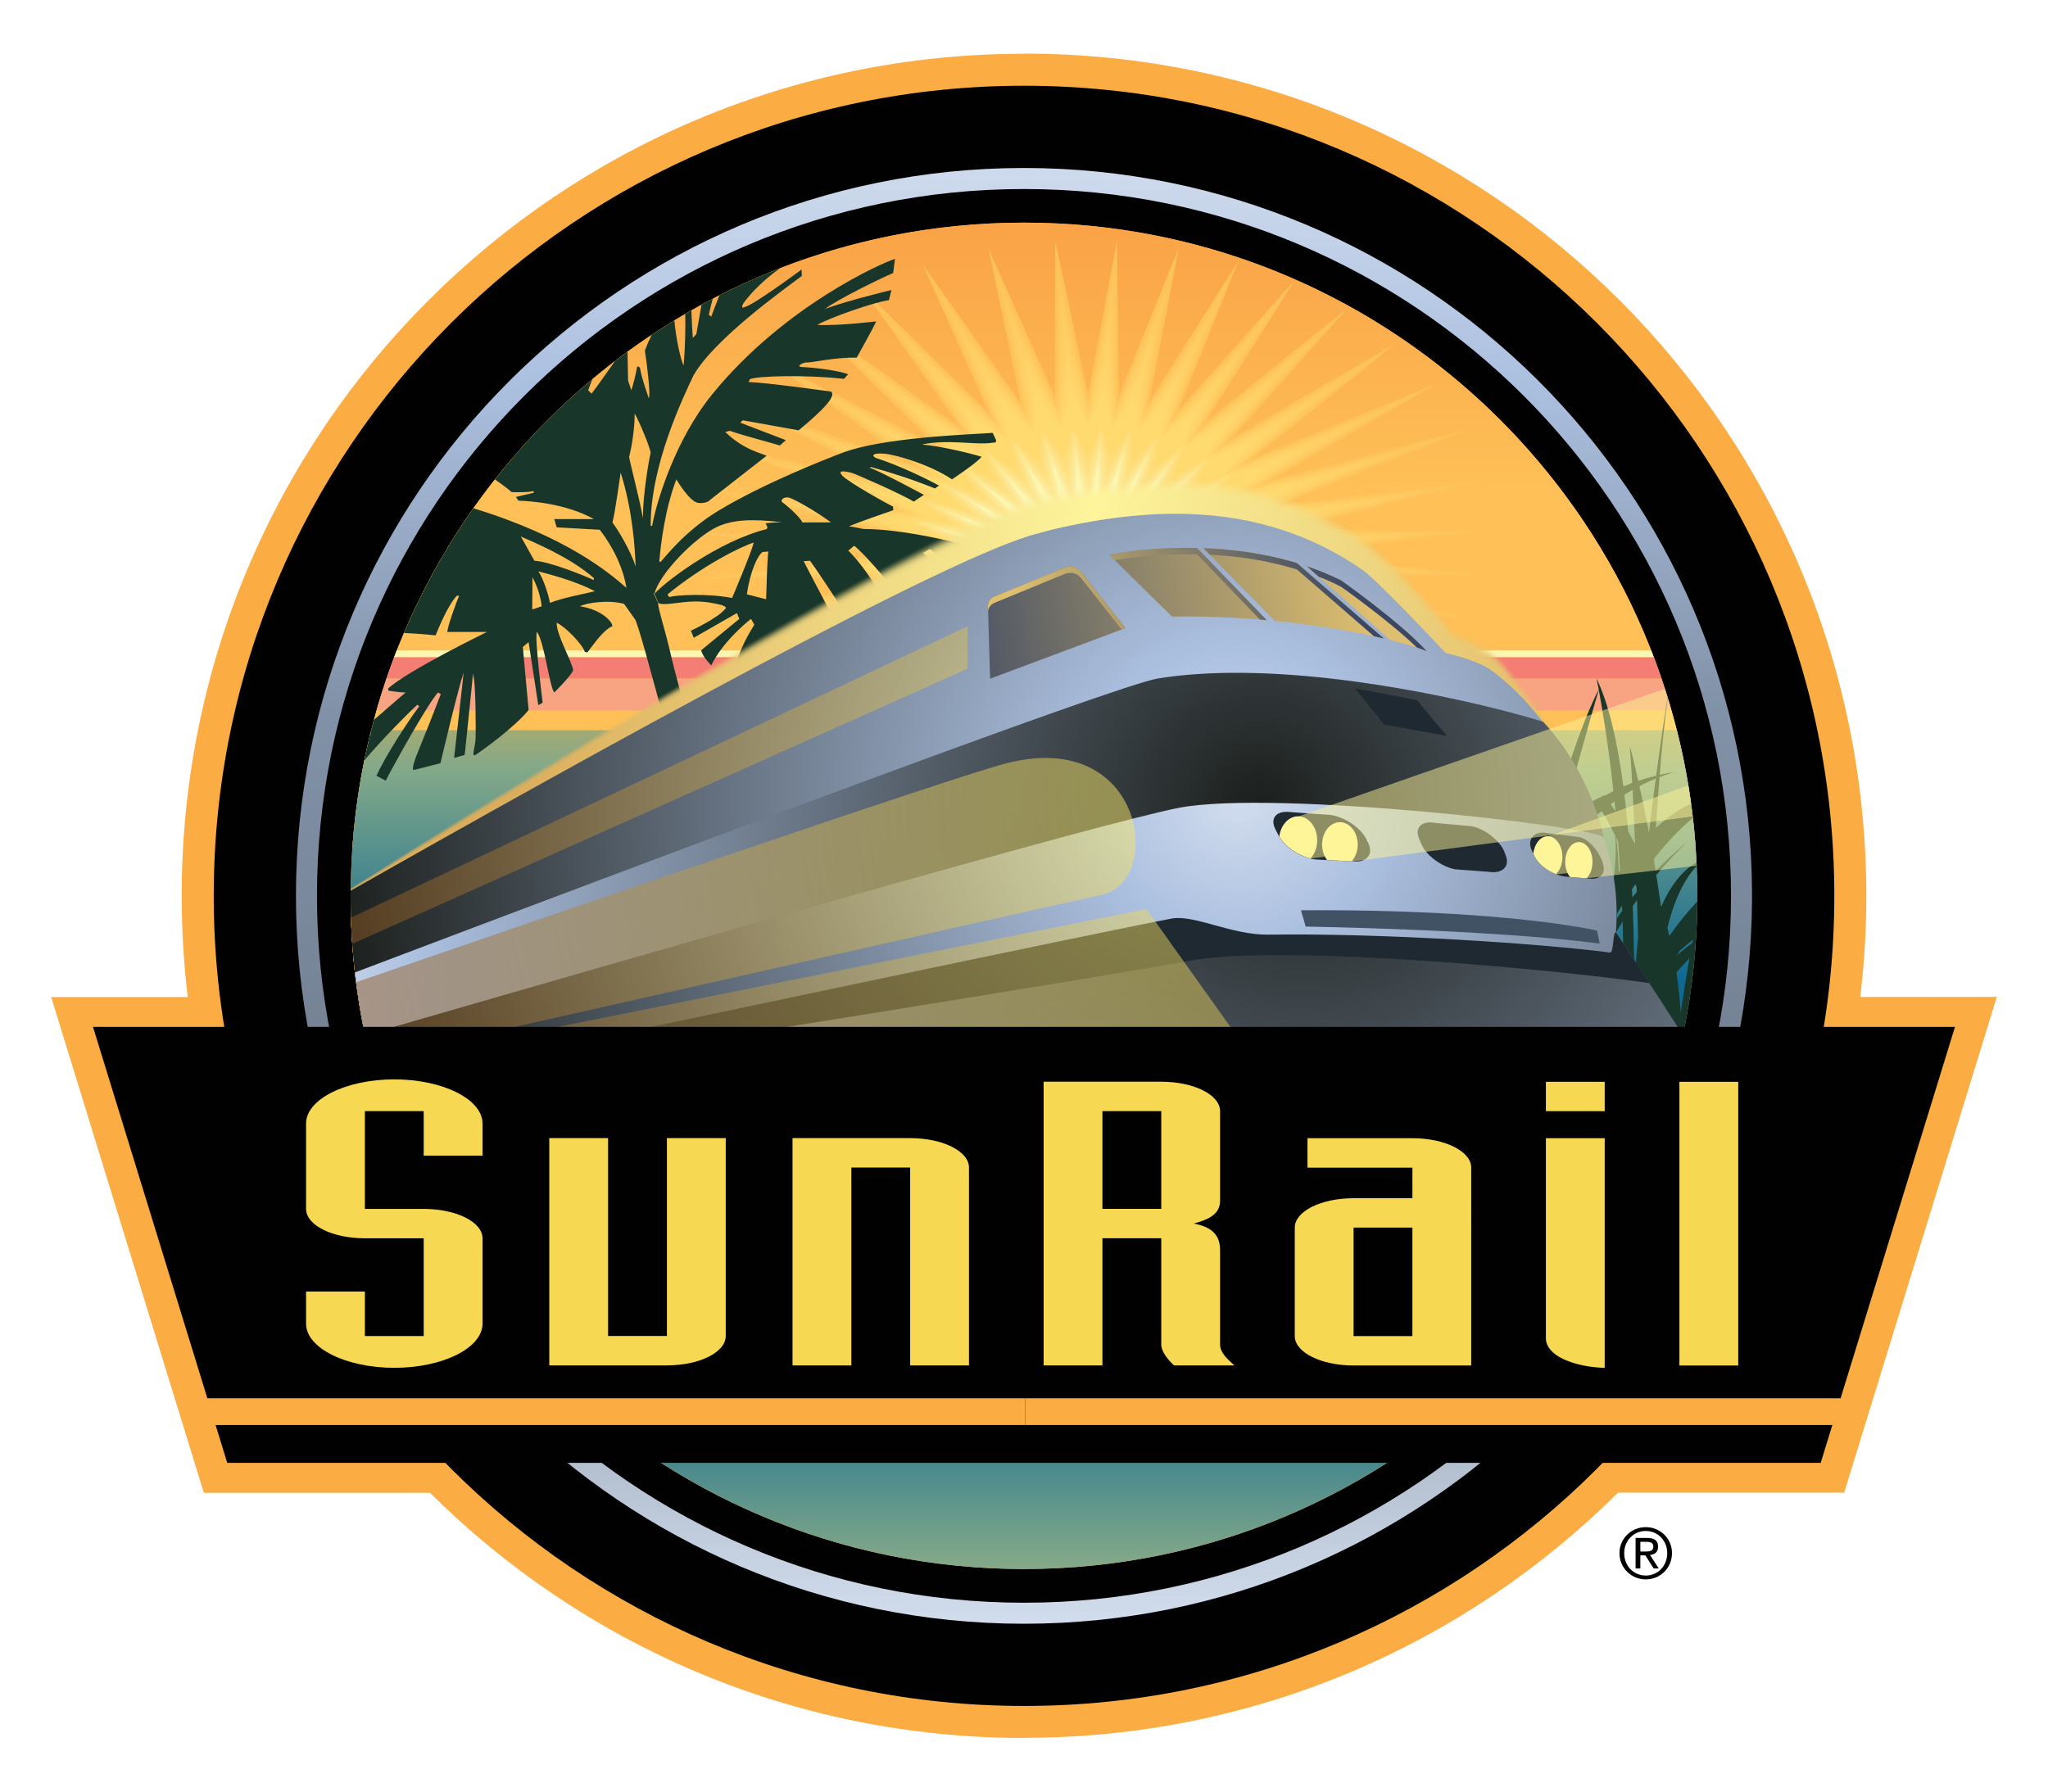 <?xml version="1.0" encoding="UTF-8"?>
<svg width="400" height="350" version="1.1" xmlns="http://www.w3.org/2000/svg">
 <defs>
  <linearGradient id="a" x2="1" gradientTransform="matrix(0 289.73 -289.73 0 199.99 28.07)" gradientUnits="userSpaceOnUse">
   <stop stop-color="#d3deee" offset="0"/>
   <stop stop-color="#acc0e0" offset=".159"/>
   <stop stop-color="#8191a7" offset=".383"/>
   <stop stop-color="#727f90" offset=".656"/>
   <stop stop-color="#d3deee" offset="1"/>
  </linearGradient>
  <linearGradient id="ab" x2="1" gradientTransform="matrix(0 172.77 -172.77 0 199.99 -75.922)" gradientUnits="userSpaceOnUse">
   <stop stop-color="#f7923d" offset="0"/>
   <stop stop-color="#f7923d" offset=".01"/>
   <stop stop-color="#f7923d" offset=".52"/>
   <stop stop-color="#fec057" offset=".99"/>
   <stop stop-color="#fec057" offset="1"/>
  </linearGradient>
  <linearGradient id="aa" x2="1" gradientTransform="matrix(0 66.439 -66.439 0 199.99 266.21)" gradientUnits="userSpaceOnUse">
   <stop stop-color="#0f6992" offset="0"/>
   <stop stop-color="#84a989" offset=".6"/>
   <stop stop-color="#f8ac39" offset=".99"/>
   <stop stop-color="#f8ac39" offset="1"/>
  </linearGradient>
  <linearGradient id="z" x2="1" gradientTransform="matrix(0 -69.102 69.102 0 199.99 191.24)" gradientUnits="userSpaceOnUse">
   <stop stop-color="#0f6992" offset="0"/>
   <stop stop-color="#84a989" offset=".6"/>
   <stop stop-color="#f8ac39" offset=".99"/>
   <stop stop-color="#f8ac39" offset="1"/>
  </linearGradient>
  <radialGradient id="w" cx="0" cy="0" r="1" gradientTransform="matrix(125.32 0 0 131.92 214.82 95.371)" gradientUnits="userSpaceOnUse">
   <stop stop-color="#fdf49b" offset="0"/>
   <stop stop-color="#dbad5c" offset="1"/>
  </radialGradient>
  <radialGradient id="v" cx="0" cy="0" r="1" gradientTransform="matrix(125.4 0 0 131.53 214.78 95.693)" gradientUnits="userSpaceOnUse">
   <stop stop-color="#fdf49b" offset="0"/>
   <stop stop-color="#dbad5c" offset="1"/>
  </radialGradient>
  <radialGradient id="u" cx="0" cy="0" r="1" gradientTransform="matrix(125.49 0 0 131.14 214.71 96.037)" gradientUnits="userSpaceOnUse">
   <stop stop-color="#fdf49b" offset="0"/>
   <stop stop-color="#dbad5c" offset="1"/>
  </radialGradient>
  <radialGradient id="t" cx="0" cy="0" r="1" gradientTransform="matrix(125.58 0 0 130.75 214.67 96.381)" gradientUnits="userSpaceOnUse">
   <stop stop-color="#fdf49b" offset="0"/>
   <stop stop-color="#dbad5c" offset="1"/>
  </radialGradient>
  <radialGradient id="s" cx="0" cy="0" r="1" gradientTransform="matrix(125.67 0 0 130.35 214.61 96.725)" gradientUnits="userSpaceOnUse">
   <stop stop-color="#fdf49b" offset="0"/>
   <stop stop-color="#dbad5c" offset="1"/>
  </radialGradient>
  <radialGradient id="r" cx="0" cy="0" r="1" gradientTransform="matrix(125.76 0 0 129.96 214.56 97.048)" gradientUnits="userSpaceOnUse">
   <stop stop-color="#fdf49b" offset="0"/>
   <stop stop-color="#dbad5c" offset="1"/>
  </radialGradient>
  <radialGradient id="q" cx="0" cy="0" r="1" gradientTransform="matrix(125.85 0 0 129.57 214.5 97.392)" gradientUnits="userSpaceOnUse">
   <stop stop-color="#fdf49b" offset="0"/>
   <stop stop-color="#dbad5c" offset="1"/>
  </radialGradient>
  <radialGradient id="p" cx="0" cy="0" r="1" gradientTransform="matrix(125.94 0 0 129.18 214.46 97.735)" gradientUnits="userSpaceOnUse">
   <stop stop-color="#fdf49b" offset="0"/>
   <stop stop-color="#dbad5c" offset="1"/>
  </radialGradient>
  <radialGradient id="o" cx="0" cy="0" r="1" gradientTransform="matrix(126.04 0 0 128.78 214.39 98.079)" gradientUnits="userSpaceOnUse">
   <stop stop-color="#fdf49b" offset="0"/>
   <stop stop-color="#dbad5c" offset="1"/>
  </radialGradient>
  <radialGradient id="n" cx="0" cy="0" r="1" gradientTransform="matrix(126.13 0 0 128.39 214.35 98.402)" gradientUnits="userSpaceOnUse">
   <stop stop-color="#fdf49b" offset="0"/>
   <stop stop-color="#dbad5c" offset="1"/>
  </radialGradient>
  <radialGradient id="m" cx="0" cy="0" r="1" gradientTransform="matrix(126.23 0 0 128 214.28 98.746)" gradientUnits="userSpaceOnUse">
   <stop stop-color="#fdf49b" offset="0"/>
   <stop stop-color="#dbad5c" offset="1"/>
  </radialGradient>
  <radialGradient id="l" cx="0" cy="0" r="1" gradientTransform="matrix(126.32 0 0 127.61 214.22 99.09)" gradientUnits="userSpaceOnUse">
   <stop stop-color="#fdf49b" offset="0"/>
   <stop stop-color="#dbad5c" offset="1"/>
  </radialGradient>
  <radialGradient id="k" cx="0" cy="0" r="1" gradientTransform="matrix(126.42 0 0 127.22 214.18 99.434)" gradientUnits="userSpaceOnUse">
   <stop stop-color="#fdf49b" offset="0"/>
   <stop stop-color="#dbad5c" offset="1"/>
  </radialGradient>
  <radialGradient id="j" cx="0" cy="0" r="1" gradientTransform="matrix(126.53 0 0 126.82 214.11 99.756)" gradientUnits="userSpaceOnUse">
   <stop stop-color="#fdf49b" offset="0"/>
   <stop stop-color="#dbad5c" offset="1"/>
  </radialGradient>
  <radialGradient id="i" cx="0" cy="0" r="1" gradientTransform="matrix(126.63 0 0 126.43 214.07 100.1)" gradientUnits="userSpaceOnUse">
   <stop stop-color="#fdf49b" offset="0"/>
   <stop stop-color="#dbad5c" offset="1"/>
  </radialGradient>
  <radialGradient id="h" cx="0" cy="0" r="1" gradientTransform="matrix(126.73 0 0 126.04 214 100.44)" gradientUnits="userSpaceOnUse">
   <stop stop-color="#fdf49b" offset="0"/>
   <stop stop-color="#dbad5c" offset="1"/>
  </radialGradient>
  <radialGradient id="g" cx="0" cy="0" r="1" gradientTransform="matrix(126.84 0 0 125.64 213.96 100.79)" gradientUnits="userSpaceOnUse">
   <stop stop-color="#fdf49b" offset="0"/>
   <stop stop-color="#dbad5c" offset="1"/>
  </radialGradient>
  <radialGradient id="f" cx="0" cy="0" r="1" gradientTransform="matrix(178.92 0 0 178.92 242.16 155.11)" gradientUnits="userSpaceOnUse">
   <stop stop-color="#d3deee" offset="0"/>
   <stop stop-color="#acc0e0" offset=".159"/>
   <stop stop-color="#1b1f1c" offset="1"/>
  </radialGradient>
  <radialGradient id="e" cx="0" cy="0" r="1" gradientTransform="matrix(194.07 0 0 194.07 246.1 157.68)" gradientUnits="userSpaceOnUse">
   <stop stop-color="#1b1f1c" offset="0"/>
   <stop stop-color="#acc0e0" offset=".863"/>
   <stop stop-color="#d3deee" offset="1"/>
  </radialGradient>
  <radialGradient id="d" cx="0" cy="0" r="1" gradientTransform="matrix(210.01 0 0 210.01 254.72 154.98)" gradientUnits="userSpaceOnUse">
   <stop stop-color="#1b1f1c" offset="0"/>
   <stop stop-color="#acc0e0" offset=".863"/>
   <stop stop-color="#d3deee" offset="1"/>
  </radialGradient>
  <radialGradient id="c" cx="0" cy="0" r="1" gradientTransform="matrix(187.38 0 0 187.38 232.86 156.09)" gradientUnits="userSpaceOnUse">
   <stop stop-color="#fff16e" offset="0"/>
   <stop stop-color="#7f461d" offset="1"/>
  </radialGradient>
  <radialGradient id="b" cx="0" cy="0" r="1" gradientTransform="matrix(187.42 0 0 187.42 234.17 152.4)" gradientUnits="userSpaceOnUse">
   <stop stop-color="#fff16e" offset="0"/>
   <stop stop-color="#7f461d" offset="1"/>
  </radialGradient>
  <radialGradient id="ac" cx="0" cy="0" r="1" gradientTransform="matrix(187.38 0 0 187.38 228.62 154.76)" gradientUnits="userSpaceOnUse">
   <stop stop-color="#fff16e" offset="0"/>
   <stop stop-color="#7f461d" offset="1"/>
  </radialGradient>
  <linearGradient id="y" x2="1" gradientTransform="matrix(88.383 -15.115 15.115 88.383 179.2 129.5)" gradientUnits="userSpaceOnUse">
   <stop stop-color="#3b4864" offset="0"/>
   <stop stop-color="#3b4864" offset=".01"/>
   <stop stop-color="#debf6f" offset=".99"/>
   <stop stop-color="#debf6f" offset="1"/>
  </linearGradient>
  <linearGradient id="x" x2="1" gradientTransform="matrix(-61.572 19.591 -19.591 -61.572 264.24 112.39)" gradientUnits="userSpaceOnUse">
   <stop stop-color="#3b4864" offset="0"/>
   <stop stop-color="#3b4864" offset=".01"/>
   <stop stop-color="#debf6f" offset=".99"/>
   <stop stop-color="#debf6f" offset="1"/>
  </linearGradient>
 </defs>
 <g>
  <path d="m363.33 194.76c0.777-6.483 1.184-13.08 1.184-19.775 0-90.857-73.652-164.51-164.51-164.51v329.02c45.279 0 86.278-18.302 116.02-47.899h44.166l29.811-96.841z" fill="#fbac42"/>
  <path d="m35.489 175.01c0 6.695 0.407 13.29 1.184 19.775h-26.673l29.811 96.841h44.166c29.749 29.594 70.746 47.897 116.02 47.897v-329.02c-90.855 0-164.51 73.652-164.51 164.51" fill="#fbac42"/>
  <path d="m41.744 175.01c0-87.407 70.856-158.26 158.26-158.26 87.407 0 158.26 70.854 158.26 158.26 0 87.407-70.854 158.26-158.26 158.26-87.4 0-158.26-70.854-158.26-158.26m26.746 0c0 72.633 58.879 131.51 131.51 131.51 72.633 0 131.51-58.881 131.51-131.51 0-72.633-58.881-131.51-131.51-131.51-72.633 0-131.51 58.881-131.51 131.51" fill="#010101"/>
  <path d="m57.801 175.01c0 78.534 63.661 142.2 142.19 142.2 78.248 0 141.74-63.206 142.2-141.35v-1.694c-0.456-78.147-63.95-141.35-142.2-141.35-78.532 0-142.19 63.661-142.19 142.2m4.107 0c0-76.264 61.822-138.09 138.09-138.09 76.266 0 138.09 61.822 138.09 138.09 0 76.266-61.826 138.09-138.09 138.09-76.264 0-138.09-61.826-138.09-138.09" fill="url(#a)"/>
  <path d="m68.828 165.55h262.35c-4.843-68.225-61.718-122.06-131.18-122.06-69.454 0-126.33 53.838-131.17 122.06" fill="url(#ab)"/>
  <path d="m129.1 285.77c20.463 13.126 44.798 20.736 70.907 20.736 26.112 0 50.444-7.609 70.905-20.736z" fill="url(#aa)"/>
  <path d="m76.975 128.41h246.03c-0.169-0.444-0.341-0.888-0.516-1.333h-245.02c-0.172 0.444-0.344 0.888-0.513 1.333" fill="#fbf6b0"/>
  <path d="m75.47 132.58h249.04c-0.479-1.401-0.977-2.792-1.499-4.17h-246.03c-0.522 1.379-1.023 2.768-1.499 4.17" fill="#f47e73"/>
  <path d="m73.535 138.77h252.91c-0.596-2.078-1.238-4.136-1.932-6.168h-249.04c-0.694 2.032-1.336 4.09-1.932 6.168" fill="#f8a381"/>
  <path d="m212.52 139.5 6.428 30.033 0.092-30.42 12.926 28.827-6.256-30.074 19.007 26.806-12.805-28.844 24.498 24.094-18.867-26.854 29.283 20.793-24.326-24.193 33.276 16.981-29.123-20.916 36.178 13.055-33.137-17.081 38.336 8.822-36.118-13.146 39.652 4.345-38.313-8.905 40.069-0.272-39.637-4.288 39.579-4.878-40.086-0.066 37.986-9.81-39.63 4.746 35.327-14.425-38.012 9.719 31.754-18.592-35.391 14.316 27.402-22.219-31.881 18.463 22.38-25.252-27.572 22.099 17.207-27.453-22.509 25.147 11.627-29.089-17.328 27.41 5.729-30.091-11.736 29.07-0.355-30.405-5.652 30.076-6.428-30.033-0.089 30.422-12.926-28.827 6.256 30.069-19.01-26.806 12.808 28.846-24.502-24.098 18.867 26.854-29.283-20.793 24.326 24.193-33.274-16.981 29.121 20.922-36.178-13.06 33.137 17.084-38.332-8.824 36.12 13.149-39.654-4.348 38.31 8.905-40.069 0.269 39.637 4.29-39.576 4.878 40.086 0.069-37.986 9.807 39.628-4.749-35.323 14.427 38.009-9.719-31.752 18.592 35.389-14.318-27.402 22.224 31.881-18.463-22.38 25.252 27.572-22.099-17.207 27.453 22.512-25.143-11.63 29.087 17.325-27.408-5.726 30.091 11.736-29.07 0.353 30.405z" fill="#fdc057"/>
  <path d="m212.52 77.208-6.34-29.364-0.14 29.751-12.693-28.178 6.064 29.416-18.643-26.196 12.476 28.221-24.006-23.541 18.402 26.284-28.674-20.303 23.748 23.681-32.571-16.571 28.444 20.489-35.404-12.736 32.38 16.737-37.504-8.592 35.303 12.891-38.788-4.213 37.453 8.747-39.187 0.301 38.757 4.23-38.699 4.812 39.207 0.106-37.135 9.636 38.768-4.603-34.523 14.146 37.193-9.466-31.021 18.216 34.639-13.966-26.759 21.759 31.213-18.021-21.841 24.719 27-21.583-16.783 26.862 22.056-24.567-11.324 28.457 16.987-26.789-5.548 29.433 11.524-28.418 0.398 29.734 5.574-29.407 6.34 29.364 0.143-29.751 12.693 28.178-6.064-29.416 18.64 26.196-12.473-28.221 24.006 23.539-18.405-26.284 28.674 20.306-23.748-23.681 32.576 16.574-28.449-20.489 35.404 12.734-32.38-16.737 37.506 8.592-35.303-12.891 38.785 4.213-37.451-8.747 39.183-0.304-38.753-4.23 38.697-4.809-39.205-0.106 37.135-9.633-38.768 4.6 34.523-14.146-37.195 9.466 31.024-18.216-34.639 13.966 26.759-21.761-31.213 18.024 21.845-24.719-27.006 21.583 16.783-26.862-22.056 24.571 11.324-28.459-16.99 26.789 5.554-29.433-11.527 28.418-0.398-29.734z" fill="#fec158"/>
  <path d="m212.52 77.38-6.251-28.698-0.189 29.08-12.464-27.531 5.87 28.76-18.271-25.585 12.14 27.602-23.509-22.985 17.938 25.714-28.066-19.818 23.172 23.178-31.873-16.167 27.765 20.059-34.626-12.415 31.623 16.394-36.677-8.36 34.486 12.636-37.919-4.078 36.593 8.584-38.304 0.335 37.874 4.17-37.816 4.746 38.321 0.143-36.281 9.461 37.906-4.457-33.719 13.866 36.372-9.211-30.291 17.841 33.887-13.616-26.118 21.3 30.542-17.583-21.306 24.186 26.437-21.071-16.359 26.275 21.605-23.995-11.023 27.829 16.651-26.17-5.374 28.777 11.315-27.769 0.441 29.068 5.497-28.743 6.251 28.7 0.192-29.08 12.464 27.531-5.87-28.762 18.268 25.585-12.138-27.599 23.509 22.985-17.941-25.714 28.066 19.816-23.172-23.174 31.875 16.167-27.769-20.059 34.626 12.415-31.621-16.396 36.677 8.363-34.486-12.636 37.919 4.078-36.593-8.587 38.302-0.335-37.874-4.173 37.82-4.74-38.323-0.146 36.281-9.458-37.902 4.454 33.719-13.866-36.376 9.214 30.291-17.841-33.885 13.613 26.118-21.3-30.546 17.586 21.306-24.188-26.437 21.074 16.359-26.275-21.6 23.995 11.02-27.829-16.654 26.166 5.377-28.775-11.315 27.769-0.441-29.068z" fill="#fec159"/>
  <path d="m212.52 77.573-6.162-28.029-0.241 28.41-12.235-26.884 5.681 28.107-17.904-24.977 11.808 26.983-23.017-22.432 17.48 25.143-27.462-19.331 22.593 22.671-31.17-15.757 27.09 19.629-33.852-12.095 30.865 16.05-35.845-8.134 33.67 12.384-37.055-3.946 35.735 8.426-37.42 0.367 36.995 4.113-36.939 4.675 37.442 0.186-35.426 9.283 37.04-4.31-32.915 13.585 35.555-8.959-29.558 17.465 33.13-13.264-25.476 20.841 29.878-17.147-20.767 23.653 25.865-20.552-15.935 25.684 21.148-23.419-10.716 27.198 16.313-25.547-5.196 28.117 11.103-27.116 0.484 28.393 5.42-28.072 6.162 28.032 0.244-28.414 12.232 26.884-5.675-28.107 17.898 24.975-11.805-26.978 23.015 22.43-17.48-25.143 27.462 19.331-22.593-22.671 31.174 15.76-27.092-19.629 33.85 12.095-30.86-16.05 35.845 8.131-33.667-12.381 37.055 3.944-35.735-8.426 37.418-0.37-36.991-4.11 36.937-4.675-37.438-0.183 35.426-9.283-37.04 4.308 32.913-13.585-35.555 8.959 29.56-17.465-33.134 13.264 25.476-20.841-29.876 17.147 20.767-23.655-25.869 20.558 15.935-25.689-21.148 23.421 10.716-27.202-16.316 25.547 5.199-28.115-11.103 27.116-0.487-28.397z" fill="#fec259"/>
  <path d="m212.52 77.745-6.073-27.361-0.292 27.739-12.003-26.235 5.486 27.453-17.534-24.367 11.475 26.359-22.52-21.873 17.015 24.571-26.854-18.844 22.013 22.163-30.469-15.35 26.411 19.199-33.074-11.773 30.104 15.706-35.017-7.902 32.853 12.126-36.189-3.812 34.876 8.265-36.535 0.401 36.114 4.052-36.062 4.609 36.559 0.224-34.572 9.108 36.178-4.164-32.111 13.307 34.736-8.707-28.827 17.09 32.38-12.914-24.833 20.38 29.207-16.706-20.231 23.12 25.302-20.039-15.511 25.097 20.695-22.843-10.415 26.568 15.978-24.928-5.021 27.462 10.894-26.465 0.527 27.726 5.342-27.404 6.073 27.361 0.295-27.743 12 26.239-5.483-27.453 17.531 24.367-11.472-26.359 22.518 21.873-17.015-24.571 26.854 18.841-22.013-22.159 30.469 15.35-26.411-19.199 33.074 11.773-30.104-15.706 35.017 7.902-32.851-12.126 36.187 3.812-34.873-8.268 36.533-0.401-36.111-4.052 36.06-4.606-36.559-0.224 34.575-9.108-36.18 4.161 32.113-13.304-34.738 8.704 28.827-17.087-32.378 12.911 24.831-20.38-29.207 16.709 20.231-23.122-25.302 20.042 15.511-25.097-20.693 22.845 10.412-26.57-15.981 24.928 5.021-27.462-10.894 26.465-0.527-27.726z" fill="#fec35a"/>
  <path d="m212.52 77.917-5.984-26.695-0.344 27.073-11.771-25.59 5.291 26.8-17.162-23.758 11.14 25.74-22.026-21.32 16.551 23.999-26.247-18.354 21.435 21.652-29.764-14.94 25.732 18.769-32.3-11.453 29.345 15.359-34.183-7.669 32.034 11.871-35.32-3.68 34.016 8.108-35.656 0.436 35.234 3.989-35.181 4.543 35.675 0.264-33.719 8.931 35.314-4.015-31.307 13.023 33.917-8.452-28.092 16.712 31.625-12.559-24.193 19.919 28.539-16.267-19.692 22.587 24.734-19.526-15.089 24.511 20.24-22.269-10.108 25.94 15.64-24.309-4.843 26.806 10.681-25.813 0.573 27.056 5.262-26.738 5.984 26.697 0.347-27.073 11.771 25.588-5.29-26.798 17.159 23.756-11.137-25.736 22.026 21.317-16.554-23.997 26.247 18.354-21.435-21.656 29.766 14.943-25.734-18.767 32.3 11.45-29.345-15.362 34.186 7.672-32.034-11.871 35.32 3.677-34.016-8.105 35.654-0.436-35.232-3.995 35.176-4.54-35.673-0.261 33.719-8.931-35.314 4.013 31.307-13.023-33.919 8.452 28.096-16.712-31.625 12.562 24.188-19.921-28.537 16.27 19.692-22.589-24.734 19.529 15.087-24.511-20.24 22.269 10.108-25.94-15.642 24.306 4.846-26.802-10.684 25.813-0.57-27.058z" fill="#fec35b"/>
  <path d="m212.52 78.111-5.895-26.026-0.396 26.402-11.538-24.941 5.099 26.14-16.795-23.146 10.805 25.115-21.527-20.761 16.087 23.427-25.639-17.867 20.856 21.148-29.061-14.536 25.052 18.339-31.522-11.132 28.588 15.018-33.354-7.443 31.217 11.616-34.454-3.542 33.16 7.944-34.772 0.467 34.355 3.932-34.304 4.477 34.796 0.301-32.868 8.755 34.452-3.869-30.506 12.745 33.1-8.2-27.361 16.336 30.873-12.209-23.548 19.457 27.872-15.829-19.159 22.056 24.169-19.013-14.665 23.922 19.787-21.693-9.807 25.31 15.304-23.687-4.669 26.146 10.472-25.16 0.616 26.385 5.185-26.069 5.895 26.028 0.398-26.404 11.538 24.941-5.099-26.14 16.792 23.146-10.805-25.115 21.529 20.761-16.09-23.427 25.639 17.867-20.856-21.148 29.063 14.536-25.054-18.337 31.522 11.129-28.588-15.015 33.358 7.44-31.217-11.616 34.454 3.542-33.16-7.944 34.77-0.47-34.351-3.935 34.299-4.471-34.794-0.301 32.868-8.755-34.452 3.869 30.506-12.745-33.102 8.2 27.361-16.336-30.869 12.209 23.543-19.457-27.868 15.829 19.156-22.056-24.167 19.013 14.662-23.922-19.787 21.693 9.807-25.31-15.307 23.687 4.669-26.144-10.472 25.16-0.616-26.387z" fill="#fec45c"/>
  <path d="m212.52 78.283-5.806-25.362-0.447 25.734-11.309-24.291 4.907 25.487-16.425-22.537 10.472 24.496-21.033-20.208 15.625 22.856-25.031-17.379 20.28 20.641-28.363-14.126 24.375 17.907-30.748-10.808 27.832 14.671-32.526-7.211 30.4 11.361-33.59-3.411 32.3 7.787-33.887 0.499 33.474 3.875-33.422 4.408 33.91 0.341-32.012 8.578 33.59-3.723-29.7 12.464 32.277-7.947-26.628 15.964 30.121-11.859-22.905 18.999 27.202-15.39-18.617 21.523 23.599-18.497-14.241 23.333 19.331-21.117-9.501 24.678 14.966-23.068-4.491 25.491 10.26-24.511 0.659 25.714 5.107-25.401 5.806 25.362 0.45-25.732 11.306 24.291-4.904-25.487 16.422 22.535-10.472-24.493 21.033 20.205-15.625-22.853 25.031 17.376-20.28-20.638 28.365 14.126-24.377-17.907 30.748 10.808-27.829-14.671 32.524 7.211-30.396-11.361 33.586 3.411-32.3-7.787 33.887-0.502-33.472-3.875 33.42-4.405-33.91-0.338 32.012-8.584-33.59 3.723 29.704-12.464-32.279 7.947 26.628-15.961-30.119 11.857 22.903-18.996-27.202 15.39 18.62-21.523-23.601 18.497 14.241-23.333-19.331 21.119 9.501-24.683-14.972 23.068 4.497-25.491-10.263 24.511-0.659-25.714z" fill="#fec55c"/>
  <path d="m212.52 78.476-5.718-24.693-0.499 25.063-11.077-23.644 4.715 24.833-16.055-21.927 10.137 23.874-20.538-19.652 15.164 22.284-24.427-16.892 19.701 20.134-27.66-13.72 23.696 17.477-29.973-10.484 27.073 14.324-31.692-6.979 29.579 11.106-32.724-3.279 31.443 7.626-33.005 0.533 32.593 3.815-32.541 4.339 33.027 0.381-31.159 8.406 32.726-3.577-28.9 12.183 31.462-7.695-25.897 15.588 29.364-11.51-22.26 18.537 26.533-14.949-18.082 20.988 23.032-17.981-13.817 22.744 18.878-20.543-9.197 24.051 14.631-22.449-4.316 24.833 10.048-23.859 0.702 25.046 5.03-24.734 5.718 24.693 0.502-25.063 11.074 23.647-4.712-24.833 16.055 21.927-10.14-23.874 20.538 19.649-15.164-22.284 24.429 16.892-19.704-20.134 27.662 13.72-23.698-17.474 29.973 10.484-27.073-14.327 31.694 6.981-29.579-11.106 32.722 3.276-31.441-7.626 33.005-0.533-32.593-3.817 32.541-4.336-33.027-0.378 31.159-8.406-32.726 3.577 28.9-12.186-31.462 7.695 25.897-15.585-29.364 11.507 22.258-18.537-26.531 14.952 18.082-20.99-23.034 17.981 13.817-22.742-18.878 20.541 9.2-24.049-14.634 22.447 4.316-24.831-10.051 23.859-0.702-25.048z" fill="#fec55d"/>
  <path d="m212.52 78.648-5.629-24.025-0.55 24.392-10.845-22.997 4.52 24.177-15.685-21.317 9.805 23.251-20.042-19.096 14.7 21.712-23.819-16.402 19.122 19.623-26.957-13.312 23.019 17.05-29.197-10.166 26.312 13.98-30.865-6.747 28.762 10.848-31.855-3.144 30.583 7.469-32.122 0.565 31.711 3.755-31.664 4.273 32.146 0.418-30.306 8.231 31.864-3.431-28.096 11.902 30.641-7.44-25.164 15.21 28.614-11.157-21.617 18.079 25.863-14.513-17.543 20.457 22.464-17.468-13.393 22.157 18.423-19.967-8.893 23.421 14.296-21.828-4.141 24.171 9.839-23.206 0.748 24.375 4.95-24.064 5.629 24.025 0.553-24.395 10.842 23-4.517-24.18 15.683 21.317-9.805-23.249 20.045 19.093-14.703-21.71 23.823 16.402-19.125-19.626 26.961 13.312-23.023-17.044 29.197 10.163-26.31-13.98 30.865 6.747-28.762-10.848 31.855 3.141-30.583-7.466 32.122-0.567-31.711-3.757 31.66-4.267-32.146-0.418 30.308-8.231-31.864 3.431 28.096-11.902-30.643 7.44 25.164-15.21-28.612 11.154 21.615-18.076-25.863 14.513 17.546-20.46-22.466 17.471 13.393-22.157-18.423 19.967 8.893-23.421-14.298 21.828 4.144-24.175-9.842 23.208-0.745-24.375z" fill="#fec65e"/>
  <path d="m212.52 78.82-5.54-23.359-0.602 23.724-10.613-22.353 4.328 23.524-15.319-20.71 9.472 22.632-19.549-18.54 14.238 21.14-23.212-15.915 18.543 19.119-26.256-12.906 22.34 16.617-28.418-9.842 25.555 13.636-30.035-6.52 27.946 10.595-30.989-3.009 29.725 7.306-31.243 0.599 30.832 3.697-30.783 4.204 31.264 0.459-29.454 8.053 31.002-3.284-27.292 11.622 29.824-7.185-24.429 14.834 27.86-10.805-20.976 17.614 25.194-14.072-17.007 19.924 21.899-16.952-12.972 21.566 17.97-19.391-8.589 22.791 13.957-21.208-3.964 23.518 9.627-22.555 0.791 23.705 4.872-23.397 5.54 23.361 0.602-23.724 10.616 22.348-4.328-23.524 15.316 20.71-9.472-22.63 19.549 18.537-14.238-21.14 23.215 15.915-18.546-19.116 26.258 12.906-22.344-16.617 28.418 9.842-25.553-13.636 30.035 6.517-27.946-10.593 30.989 3.009-29.725-7.308 31.239-0.599-30.832-3.697 30.783-4.202-31.262-0.459 29.45-8.053-30.998 3.282 27.29-11.622-29.824 7.185 24.433-14.831-27.86 10.805 20.976-17.617-25.198 14.075 17.01-19.927-21.899 16.955 12.969-21.566-17.97 19.391 8.592-22.791-13.963 21.208 3.966-23.518-9.63 22.555-0.791-23.705z" fill="#fec75e"/>
  <path d="m212.52 79.013-5.451-22.69-0.653 23.053-10.384-21.701 4.136 22.868-14.946-20.099 9.137 22.011-19.053-17.987 13.774 20.569-22.604-15.428 17.964 18.612-25.553-12.499 21.665 16.187-27.645-9.521 24.797 13.292-29.205-6.288 27.129 10.338-30.125-2.874 28.866 7.145-30.357 0.633 29.953 3.637-29.904 4.138 30.383 0.496-28.599 7.878 30.136-3.138-26.488 11.344 29.003-6.933-23.698 14.456 27.107-10.452-20.331 17.156 24.528-13.634-16.471 19.391 21.332-16.439-12.547 20.976 17.514-18.812-8.286 22.159 13.622-20.589-3.789 22.862 9.418-21.905 0.834 23.034 4.795-22.727 5.451 22.69 0.653-23.053 10.384 21.703-4.133-22.871 14.946 20.099-9.14-22.009 19.053 17.984-13.774-20.569 22.606 15.428-17.967-18.612 25.553 12.499-21.665-16.187 27.645 9.521-24.797-13.292 29.205 6.288-27.127-10.338 30.121 2.874-28.866-7.145 30.357-0.636-29.949-3.637 29.902-4.136-30.379-0.496 28.599-7.878-30.138 3.138 26.49-11.344-29.007 6.933 23.698-14.456-27.103 10.452 20.331-17.156-24.528 13.636 16.471-19.394-21.332 16.439 12.544-20.976-17.514 18.815 8.286-22.159-13.625 20.586 3.789-22.86-9.418 21.905-0.834-23.036z" fill="#fec85f"/>
  <path d="m212.52 79.185-5.362-22.022-0.705 22.383-10.151-21.054 3.941 22.215-14.576-19.492 8.804 21.389-18.557-17.428 13.312 19.996-22-14.937 17.388 18.102-24.855-12.089 20.985 15.757-26.869-9.2 24.04 12.946-28.373-6.056 26.31 10.083-29.257-2.743 28.006 6.987-29.474 0.665 29.072 3.577-29.027 4.073 29.5 0.536-27.746 7.701 29.276-2.989-25.684 11.06 28.184-6.681-22.965 14.083 26.353-10.103-19.692 16.694 23.859-13.195-15.932 18.858 20.764-15.923-12.123 20.389 17.061-18.239-7.982 21.531 13.284-19.967-3.611 22.202 9.206-21.254 0.877 22.365 4.718-22.06 5.362 22.022 0.705-22.383 10.151 21.054-3.941-22.215 14.576 19.489-8.804-21.386 18.56 17.428-13.312-19.999 22 14.94-17.391-18.105 24.855 12.092-20.985-15.757 26.869 9.2-24.038-12.946 28.373 6.056-26.31-10.083 29.257 2.74-28.006-6.984 29.474-0.668-29.072-3.58 29.025-4.067-29.497-0.533 27.746-7.704-29.276 2.989 25.684-11.063-28.186 6.681 22.967-14.081-26.353 10.1 19.689-16.694-23.859 13.198 15.935-18.861-20.764 15.926 12.12-20.389-17.061 18.239 7.985-21.529-13.29 19.964 3.614-22.202-9.208 21.254-0.877-22.365z" fill="#fec85f"/>
  <path d="m212.52 79.357-5.273-21.355-0.757 21.712-9.919-20.406 3.749 21.557-14.21-18.878 8.472 20.767-18.062-16.875 12.848 19.426-21.392-14.45 16.809 17.594-24.15-11.682 20.306 15.327-26.095-8.879 23.281 12.605-27.541-5.829 25.493 9.83-28.39-2.608 27.15 6.824-28.59 0.699 28.191 3.517-28.143 4.004 28.616 0.576-26.894 7.526 28.414-2.843-24.883 10.782 27.367-6.428-22.234 13.708 25.598-9.753-19.047 16.236 23.191-12.757-15.396 18.325 20.197-15.408-11.699 19.798 16.608-17.663-7.681 20.899 12.949-19.345-3.433 21.544 8.996-20.601 0.92 21.695 4.637-21.392 5.273 21.357 0.757-21.716 9.919 20.409-3.746-21.562 14.207 18.878-8.472-20.764 18.064 16.872-12.851-19.426 21.395 14.45-16.812-17.594 24.152 11.682-20.308-15.324 26.095 8.876-23.281-12.602 27.546 5.827-25.495-9.828 28.393 2.608-27.15-6.827 28.59-0.699-28.193-3.522 28.143-3.998-28.614-0.573 26.892-7.529-28.41 2.846 24.883-10.785-27.369 6.428 22.234-13.705-25.598 9.75 19.047-16.236-23.189 12.759 15.396-18.328-20.199 15.41 11.699-19.801-16.605 17.666 7.678-20.902-12.951 19.345 3.436-21.544-8.996 20.604-0.923-21.699z" fill="#fec960"/>
  <path d="m212.52 79.551-5.185-20.69-0.808 21.048-9.687-19.761 3.554 20.904-13.84-18.271 8.139 20.145-17.566-16.316 12.384 18.853-20.784-13.963 16.23 17.09-23.447-11.275 19.629 14.897-25.321-8.558 22.525 12.258-26.714-5.597 24.678 9.572-27.529-2.473 26.29 6.666-27.709 0.731 27.314 3.459-27.266 3.935 27.735 0.613-26.037 7.351 27.548-2.697-24.076 10.501 26.548-6.173-21.504 13.33 24.848-9.4-18.405 15.774 22.52-12.318-14.857 17.795 19.629-14.894-11.275 19.211 16.153-17.09-7.374 20.271 12.61-18.726-3.259 20.887 8.787-19.947 0.963 21.025 4.56-20.724 5.182 20.69 0.811-21.045 9.687 19.758-3.554-20.904 13.837 18.268-8.134-20.142 17.566 16.316-12.387-18.855 20.787 13.966-16.233-17.09 23.449 11.275-19.629-14.894 25.315 8.555-22.52-12.258 26.716 5.597-24.676-9.572 27.522 2.473-26.29-6.666 27.709-0.734-27.309-3.459 27.264-3.932-27.731-0.613 26.037-7.351-27.548 2.697 24.076-10.501-26.551 6.173 21.504-13.33-24.846 9.398 18.402-15.774-22.52 12.321 14.86-17.795-19.632 14.894 11.275-19.211-16.153 17.09 7.377-20.271-12.616 18.724 3.261-20.884-8.787 19.95-0.966-21.028z" fill="#feca61"/>
  <path d="m212.52 79.723-5.096-20.019-0.86 20.374-9.455-19.113 3.362 20.251-13.47-17.663 7.804 19.526-17.073-15.763 11.923 18.285-20.177-13.479 15.651 16.583-22.744-10.868 18.95 14.468-24.541-8.234 21.764 11.911-25.886-5.365 23.859 9.317-26.66-2.341 25.433 6.506-26.826 0.765 26.43 3.399-26.385 3.869 26.851 0.653-25.186 7.173 26.686-2.551-23.273 10.223 25.727-5.921-20.77 12.954 24.094-9.051-17.763 15.316 21.854-11.88-14.321 17.262 19.064-14.382-10.853 18.623 15.7-16.514-7.073 19.641 12.278-18.105-3.084 20.231 8.575-19.3 1.006 20.354 4.482-20.056 5.096 20.022 0.86-20.374 9.455 19.113-3.359-20.251 13.467 17.66-7.801-19.523 17.07 15.76-11.923-18.282 20.179 13.476-15.654-16.58 22.748 10.865-18.953-14.465 24.541 8.234-21.761-11.911 25.882 5.365-23.859-9.317 26.66 2.341-25.433-6.509 26.826-0.765-26.43-3.402 26.385-3.863-26.849-0.653 25.186-7.176-26.688 2.551 23.275-10.22-25.732 5.921 20.773-12.954-24.094 9.048 17.761-15.313-21.854 11.88 14.324-17.262-19.064 14.382 10.851-18.623-15.7 16.514 7.073-19.641-12.278 18.105 3.084-20.231-8.575 19.3-1.009-20.357z" fill="#feca61"/>
  <path d="m212.52 79.895-5.007-19.354-0.911 19.707-9.226-18.466 3.17 19.595-13.1-17.05 7.472 18.904-16.577-15.207 11.458 17.712-19.569-12.992 15.072 16.075-22.043-10.458 18.271 14.035-23.765-7.913 21.005 11.567-25.054-5.136 23.045 9.062-25.794-2.207 24.573 6.348-25.942 0.797 25.551 3.339-25.508 3.803 25.972 0.691-24.334 7.002 25.826-2.407-22.473 9.942 24.91-5.669-20.039 12.579 23.341-8.695-17.119 14.851 21.185-11.438-13.785 16.726 18.497-13.863-10.429 18.033 15.244-15.938-6.767 19.01 11.94-17.485-2.909 19.572 8.366-18.646 1.049 19.687 4.405-19.388 5.004 19.354 0.914-19.707 9.226 18.466-3.17-19.595 13.101 17.05-7.469-18.901 16.577 15.204-11.461-17.712 19.572 12.989-15.075-16.072 22.045 10.458-18.273-14.035 23.765 7.913-21.005-11.567 25.054 5.136-23.043-9.062 25.794 2.207-24.573-6.348 25.94-0.797-25.547-3.345 25.504-3.795-25.968-0.694 24.332-6.999-25.822 2.405 22.473-9.942-24.91 5.666 20.036-12.576-23.337 8.695 17.116-14.854-21.183 11.444 13.785-16.729-18.497 13.866 10.427-18.036-15.244 15.938 6.767-19.007-11.94 17.482 2.909-19.572-8.366 18.649-1.052-19.689z" fill="#fecb62"/>
  <path d="m212.52 80.088-4.918-18.686-0.963 19.036-8.993-17.815 2.978 18.939-12.731-16.442 7.133 18.282-16.078-14.651 10.997 17.142-18.964-12.501 14.493 15.568-21.34-10.054 17.594 13.608-22.991-7.592 20.248 11.223-24.223-4.907 22.224 8.807-24.926-2.072 23.715 6.185-25.061 0.831 24.67 3.282-24.627 3.732 25.087 0.731-23.479 6.827 24.96-2.259-21.667 9.661 24.092-5.417-19.305 12.203 22.587-8.346-16.476 14.393 20.515-11-13.247 16.193 17.93-13.35-10.005 17.445 14.791-15.362-6.466 18.38 11.604-16.866-2.731 18.916 8.154-17.996 1.095 19.016 4.325-18.718 4.915 18.686 0.966-19.036 8.993 17.818-2.975-18.941 12.731 16.439-7.136-18.279 16.081 14.648-10.997-17.139 18.964 12.501-14.499-15.568 21.343 10.051-17.591-13.605 22.989 7.592-20.245-11.223 24.223 4.907-22.226-8.807 24.928 2.072-23.715-6.188 25.061-0.831-24.67-3.282 24.627-3.729-25.087-0.731 23.479-6.827-24.96 2.259 21.667-9.661-24.092 5.414 19.305-12.201-22.587 8.346 16.474-14.393-20.515 11.003 13.249-16.196-17.93 13.35 9.999-17.445-14.788 15.362 6.466-18.38-11.607 16.863 2.734-18.913-8.154 17.996-1.098-19.019z" fill="#fecc63"/>
  <path d="m212.52 80.26-4.829-18.019-1.015 18.365-8.761-17.167 2.783 18.285-12.361-15.832 6.801 17.66-15.585-14.095 10.535 16.568-18.357-12.014 13.917 15.061-20.641-9.644 16.915 13.175-22.215-7.271 19.489 10.879-23.393-4.675 21.409 8.552-24.064-1.94 22.856 6.027-24.175 0.863 23.788 3.221-23.748 3.666 24.205 0.771-22.628 6.649 24.098-2.112-20.864 9.38 23.275-5.162-18.574 11.828 21.832-7.996-15.832 13.932 19.847-10.561-12.711 15.663 17.362-12.837-9.581 16.858 14.336-14.789-6.159 17.752 11.266-16.244-2.556 18.256 7.944-17.342 1.138 18.345 4.247-18.053 4.829 18.021 1.015-18.368 8.761 17.17-2.78-18.285 12.358 15.829-6.801-17.657 15.585 14.092-10.535-16.568 18.359 12.014-13.92-15.058 20.641 9.644-16.915-13.178 22.215 7.271-19.489-10.879 23.395 4.677-21.409-8.552 24.059 1.94-22.856-6.027 24.177-0.866-23.788-3.224 23.745-3.663-24.203-0.768 22.628-6.649-24.1 2.112 20.867-9.383-23.275 5.162 18.572-11.825-21.83 7.993 15.829-13.932-19.844 10.564 12.711-15.665-17.365 12.837 9.581-16.855-14.336 14.786 6.159-17.749-11.269 16.244 2.556-18.259-7.942 17.345-1.141-18.348z" fill="#ffcd63"/>
  <path d="m212.52 80.432-4.74-17.351-1.066 17.695-8.529-16.519 2.591 17.629-11.994-15.221 6.468 17.038-15.089-13.539 10.071 15.998-17.749-11.527 13.338 14.554-19.936-9.237 16.236 12.745-21.441-6.947 18.732 10.533-22.563-4.445 20.592 8.297-23.195-1.806 21.996 5.867-23.294 0.897 22.911 3.161-22.868 3.6 23.32 0.808-21.772 6.474 23.238-1.966-20.062 9.099 22.451-4.907-17.841 11.45 21.082-7.644-15.19 13.473 19.176-10.123-12.172 15.127 16.795-12.318-9.154 16.267 13.88-14.212-5.855 17.121 10.928-15.625-2.379 17.6 7.732-16.691 1.181 17.675 4.17-17.382 4.737 17.351 1.069-17.695 8.529 16.519-2.588-17.632 11.991 15.224-6.468-17.038 15.089 13.536-10.071-15.995 17.752 11.524-13.341-14.551 19.939 9.237-16.239-12.745 21.438 6.947-18.726-10.532 22.561 4.442-20.589-8.294 23.195 1.806-21.996-5.867 23.292-0.9-22.907-3.164 22.868-3.594-23.32-0.808 21.77-6.474-23.234 1.966 20.062-9.102-22.456 4.909 17.841-11.45-21.079 7.641 15.19-13.47-19.179 10.123 12.175-15.13-16.798 12.324 9.154-16.27-13.88 14.212 5.858-17.119-10.934 15.622 2.382-17.6-7.732 16.694-1.184-17.68z" fill="#ffce64"/>
  <path d="m212.52 80.625-4.652-16.686-1.115 17.03-8.303-15.875 2.399 16.975-11.622-14.611 6.133 16.416-14.594-12.983 9.607 15.425-17.142-11.037 12.759 14.043-19.236-8.83 15.56 12.315-20.664-6.626 17.976 10.189-21.736-4.213 19.775 8.042-22.329-1.674 21.14 5.709-22.413 0.929 22.03 3.104-21.991 3.531 22.441 0.845-20.919 6.3 22.372-1.82-19.259 8.822 21.635-4.657-17.107 11.077 20.328-7.294-14.548 13.012 18.509-9.684-11.636 14.597 16.23-11.805-8.736 15.68 13.427-13.636-5.551 16.491 10.593-15.006-2.201 16.944 7.52-16.041 1.227 17.007 4.09-16.717 4.649 16.686 1.118-17.027 8.303 15.875-2.396-16.978 11.622 14.614-6.136-16.416 14.597 12.98-9.61-15.425 17.144 11.04-12.762-14.046 19.236 8.83-15.56-12.315 20.661 6.626-17.97-10.189 21.734 4.213-19.773-8.039 22.329 1.671-21.14-5.706 22.408-0.931-22.028-3.104 21.987-3.528-22.439-0.848 20.919-6.296-22.372 1.817 19.257-8.822-21.635 4.657 17.11-11.077-20.328 7.294 14.548-13.012-18.511 9.684 11.639-14.597-16.23 11.808 8.733-15.68-13.43 13.636 5.554-16.491-10.595 15.003 2.204-16.944-7.52 16.044-1.227-17.01z" fill="#ffce65"/>
  <path d="m212.52 80.797-4.563-16.015-1.166 16.356-8.071-15.227 2.204 16.322-11.252-14.003 5.801 15.797-14.098-12.43 9.145 14.854-16.54-10.55 12.183 13.539-18.531-8.423 14.88 11.885-19.887-6.305 17.213 9.845-20.904-3.984 18.959 7.787-21.463-1.539 20.283 5.546-21.529 0.966 21.148 3.041-21.108 3.465 21.557 0.886-20.068 6.122 21.51-1.671-18.454 8.538 20.816-4.402-16.376 10.702 19.575-6.941-13.906 12.55 17.844-9.246-11.1 14.063 15.663-11.292-8.308 15.092 12.972-13.063-5.248 15.863 10.255-14.384-2.026 16.285 7.311-15.388 1.27 16.336 4.013-16.05 4.56 16.018 1.169-16.356 8.071 15.224-2.204-16.322 11.252 14.003-5.801-15.794 14.101 12.427-9.145-14.854 16.537 10.55-12.183-13.536 18.534 8.42-14.883-11.885 19.887 6.305-17.213-9.845 20.904 3.984-18.956-7.784 21.461 1.539-20.28-5.548 21.529-0.963-21.148-3.046 21.108-3.459-21.557-0.886 20.068-6.125-21.51 1.674 18.454-8.541-20.818 4.402 16.376-10.699-19.572 6.939 13.903-12.55-17.841 9.246 11.097-14.063-15.66 11.292 8.306-15.089-12.972 13.06 5.251-15.86-10.26 14.384 2.026-16.287-7.308 15.39-1.272-16.339z" fill="#ffcf65"/>
  <path d="m212.52 80.991-4.474-15.35-1.218 15.688-7.839-14.576 2.012 15.665-10.885-13.396 5.468 15.175-13.605-11.871 8.684 14.281-15.929-10.062 11.601 13.032-17.829-8.013 14.201 11.452-19.11-5.981 16.457 9.498-20.073-3.752 18.139 7.529-20.598-1.404 19.423 5.388-20.644 0.995 20.268 2.983-20.231 3.396 20.675 0.929-19.211 5.947 20.644-1.528-17.649 8.26 19.996-4.15-15.642 10.323 18.821-6.589-13.264 12.092 17.173-8.807-10.561 13.53 15.095-10.776-7.884 14.502 12.516-12.487-4.944 15.233 9.922-13.765-1.851 15.628 7.099-14.737 1.313 15.665 3.935-15.379 4.471 15.35 1.221-15.688 7.839 14.579-2.009-15.668 10.882 13.393-5.468-15.173 13.605 11.868-8.681-14.281 15.929 10.065-11.604-13.032 17.832 8.013-14.204-11.452 19.11 5.981-16.454-9.498 20.073 3.752-18.139-7.529 20.595 1.404-19.42-5.388 20.644-0.997-20.268-2.986 20.231-3.39-20.675-0.926 19.211-5.947-20.647 1.525 17.652-8.26-19.999 4.15 15.646-10.323-18.821 6.589 13.261-12.092-17.173 8.807 10.564-13.53-15.095 10.776 7.881-14.499-12.519 12.484 4.947-15.23-9.922 13.763 1.851-15.628-7.102 14.74-1.313-15.671z" fill="#ffd066"/>
  <path d="m212.52 81.163-4.385-14.683-1.27 15.018-7.606-13.929 1.817 15.009-10.513-12.782 5.133 14.554-13.109-11.318 8.22 13.711-15.324-9.575 11.025 12.524-17.127-7.606 13.525 11.025-18.337-5.663 15.697 9.154-19.242-3.522 17.322 7.277-19.73-1.272 18.563 5.228-19.764 1.029 19.388 2.923-19.348 3.33 19.793 0.966-18.359 5.772 19.784-1.381-16.849 7.979 19.179-3.895-14.912 9.948 18.067-6.239-12.619 11.63 16.505-8.369-10.025 13 14.528-10.263-7.46 13.912 12.063-11.908-4.64 14.602 9.584-13.146-1.677 14.972 6.89-14.086 1.356 14.995 3.858-14.711 4.382 14.683 1.272-15.018 7.606 13.932-1.817-15.012 10.515 12.782-5.136-14.551 13.109 11.315-8.22-13.711 15.324 9.575-11.025-12.524 17.127 7.606-13.525-11.023 18.337 5.66-15.697-9.154 19.242 3.522-17.319-7.274 19.73 1.27-18.563-5.228 19.761-1.029-19.386-2.929 19.348-3.325-19.793-0.963 18.359-5.772-19.784 1.381 16.849-7.982-19.182 3.895 14.912-9.945-18.064 6.236 12.616-11.63-16.502 8.369 10.025-12.997-14.528 10.263 7.457-13.914-12.063 11.911 4.643-14.602-9.587 13.143 1.674-14.972-6.89 14.089-1.356-15.001z" fill="#ffd067"/>
  <path d="m212.52 81.335-4.296-14.015-1.321 14.35-7.374-13.284 1.625 14.359-10.146-12.178 4.8 13.932-12.613-10.759 7.755 13.138-14.717-9.085 10.449 12.017-16.428-7.202 12.848 10.595-17.563-5.339 14.94 8.81-18.414-3.293 16.505 7.019-18.864-1.135 17.706 5.067-18.881 1.063 18.509 2.863-18.471 3.261 18.91 1.003-17.505 5.597 18.921-1.235-16.044 7.701 18.359-3.643-14.181 9.572 17.316-5.89-11.977 11.172 15.837-7.93-9.489 12.464 13.96-9.747-7.036 13.324 11.61-11.335-4.339 13.974 9.249-12.524-1.499 14.313 6.678-13.436 1.401 14.327 3.777-14.043 4.293 14.015 1.324-14.347 7.374 13.284-1.622-14.359 10.143 12.175-4.801-13.932 12.616 10.759-7.758-13.138 14.717 9.085-10.449-12.014 16.428 7.197-12.845-10.593 17.56 5.339-14.937-8.81 18.411 3.293-16.502-7.019 18.864 1.138-17.706-5.07 18.878-1.06-18.506-2.869 18.471-3.259-18.91-1.003 17.503-5.595-18.921 1.232 16.047-7.701-18.362 3.643 14.181-9.569-17.314 5.884 11.974-11.169-15.835 7.93 9.489-12.464-13.963 9.747 7.036-13.324-11.61 11.335 4.339-13.972-9.251 12.524 1.502-14.316-6.681 13.436-1.399-14.327z" fill="#ffd167"/>
  <path d="m212.52 81.528-4.207-13.347-1.373 13.679-7.145-12.636 1.433 13.702-9.776-11.564 4.468 13.31-12.12-10.206 7.294 12.57-14.109-8.601 9.87 11.51-15.726-6.792 12.169 10.163-16.786-5.018 14.184 8.466-17.583-3.061 15.685 6.764-17.998-1.003 16.846 4.907-17.996 1.095 17.629 2.806-17.591 3.196 18.027 1.043-16.651 5.42 18.056-1.086-15.241 7.417 17.543-3.39-13.447 9.197 16.562-5.534-11.335 10.707 15.167-7.489-8.95 11.931 13.393-9.234-6.612 12.736 11.154-10.759-4.032 13.341 8.91-11.902-1.324 13.656 6.468-12.782 1.444 13.656 3.7-13.378 4.204 13.35 1.376-13.679 7.145 12.636-1.433-13.702 9.776 11.564-4.468-13.31 12.12 10.203-7.294-12.567 14.109 8.601-9.87-11.51 15.726 6.79-12.169-10.163 16.783 5.021-14.178-8.466 17.583 3.061-15.685-6.764 17.996 1.003-16.846-4.907 17.998-1.098-17.629-2.809 17.591-3.19-18.027-1.043 16.651-5.42-18.059 1.089 15.241-7.423-17.54 3.39 13.447-9.194-16.562 5.534 11.332-10.707-15.167 7.489 8.95-11.934-13.393 9.234 6.612-12.734-11.154 10.759 4.035-13.341-8.913 11.902 1.321-13.656-6.468 12.785-1.444-13.659z" fill="#ffd268"/>
  <path d="m212.52 81.7-4.118-12.679-1.424 13.009-6.913-11.988 1.241 13.049-9.409-10.957 4.136 12.691-11.624-9.65 6.833 11.997-13.505-8.114 9.292 11.003-15.023-6.386 11.493 9.736-16.009-4.697 13.421 8.119-16.752-2.832 14.869 6.511-17.13-0.871 15.986 4.749-17.113 1.126 16.746 2.746-16.712 3.127 17.144 1.083-15.797 5.245 17.196-0.94-14.439 7.139 16.723-3.138-12.716 8.822 15.809-5.185-10.69 10.249 14.499-7.053-8.415 11.401 12.828-8.718-6.191 12.146 10.702-10.183-3.732 12.714 8.575-11.286-1.146 13 6.256-12.132 1.487 12.986 3.623-12.708 4.116 12.682 1.427-13.009 6.913 11.986-1.238-13.046 9.403 10.954-4.133-12.688 11.624 9.647-6.83-11.994 13.502 8.111-9.292-11.003 15.023 6.386-11.49-9.736 16.007 4.7-13.421-8.122 16.755 2.832-14.872-6.509 17.133 0.868-15.986-4.746 17.113-1.129-16.746-2.751 16.712-3.121-17.147-1.081 15.8-5.245-17.196 0.94 14.439-7.139-16.723 3.135 12.714-8.819-15.806 5.182 10.687-10.246-14.496 7.05 8.412-11.398-12.825 8.718 6.188-12.149-10.702 10.186 3.732-12.711-8.578 11.281 1.149-13-6.259 12.135-1.487-12.989z" fill="#ffd269"/>
  <path d="m212.52 81.872-4.03-12.011-1.476 12.338-6.681-11.341 1.046 12.392-9.037-10.343 3.797 12.066-11.126-9.091 6.368 11.424-12.897-7.626 8.713 10.495-14.318-5.976 10.81 9.303-15.233-4.376 12.665 7.778-15.923-2.602 14.052 6.253-16.265-0.737 15.13 4.588-16.23 1.164 15.866 2.685-15.832 3.058 16.262 1.121-14.946 5.07 16.333-0.794-13.634 6.858 15.903-2.883-11.983 8.446 15.055-4.835-10.048 9.787 13.831-6.612-7.878 10.868 12.261-8.205-5.766 11.558 10.246-9.61-3.425 12.083 8.237-10.664-0.972 12.344 6.047-11.481 1.533 12.318 3.542-12.04 4.027 12.011 1.479-12.338 6.681 11.341-1.046-12.392 9.037 10.343-3.8-12.066 11.129 9.091-6.365-11.424 12.897 7.626-8.716-10.495 14.321 5.976-10.81-9.303 15.23 4.376-12.662-7.778 15.921 2.602-14.049-6.253 16.265 0.737-15.13-4.588 16.23-1.164-15.866-2.688 15.832-3.055-16.262-1.121 14.943-5.07-16.33 0.794 13.634-6.858-15.903 2.883 11.983-8.443-15.055 4.829 10.048-9.784-13.831 6.612 7.876-10.868-12.258 8.205 5.763-11.558-10.246 9.61 3.428-12.083-8.243 10.661 0.972-12.341-6.047 11.481-1.53-12.318z" fill="#ffd36a"/>
  <path d="m212.52 82.066-3.941-11.344-1.528 11.667-6.449-10.693 0.851 11.739-8.667-9.736 3.465 11.447-10.63-8.538 5.904 10.853-12.289-7.136 8.134 9.988-13.616-5.572 10.134 8.873-14.459-4.052 11.905 7.431-15.092-2.37 13.235 5.999-15.399-0.602 14.273 4.425-15.35 1.195 14.989 2.628-14.955 2.992 15.382 1.161-14.092 4.892 15.468-0.648-12.831 6.577 15.087-2.628-11.252 8.068 14.301-4.482-9.406 9.329 13.163-6.176-7.34 10.335 11.693-7.689-5.342 10.971 9.793-9.034-3.124 11.452 7.902-10.042-0.794 11.685 5.835-10.831 1.576 11.647 3.465-11.372 3.938 11.347 1.53-11.67 6.449 10.693-0.851-11.736 8.667 9.733-3.468-11.444 10.636 8.535-5.907-10.853 12.292 7.139-8.139-9.988 13.622 5.569-10.134-8.873 14.456 4.055-11.905-7.431 15.092 2.37-13.232-5.999 15.399 0.602-14.273-4.428 15.347-1.195-14.986-2.631 14.955-2.989-15.382-1.158 14.092-4.895-15.468 0.651 12.831-6.58-15.087 2.631 11.249-8.071-14.298 4.482 9.403-9.326-13.161 6.173 7.337-10.335-11.69 7.689 5.339-10.971-9.793 9.034 3.124-11.45-7.904 10.042 0.794-11.685-5.835 10.831-1.573-11.65z" fill="#ffd46a"/>
  <path d="m212.52 82.238-3.852-10.679-1.579 11.003-6.216-10.045 0.659 11.083-8.3-9.128 3.132 10.825-10.137-7.979 5.445 10.28-11.685-6.649 7.558 9.481-12.917-5.162 9.455 8.443-13.682-3.732 11.149 7.085-14.264-2.138 12.418 5.741-14.533-0.467 13.413 4.267-14.465 1.23 14.106 2.565-14.072 2.926 14.496 1.198-13.238 4.718 14.605-0.499-12.026 6.296 14.267-2.376-10.521 7.692 13.55-4.133-8.764 8.867 12.496-5.735-6.804 9.802 11.126-7.173-4.918 10.381 9.337-8.458-2.817 10.822 7.563-9.423-0.616 11.028 5.626-10.177 1.616 10.977 3.388-10.704 3.849 10.679 1.582-11 6.216 10.045-0.659-11.083 8.297 9.125-3.132-10.825 10.14 7.979-5.442-10.28 11.685 6.649-7.56-9.478 12.92 5.159-9.455-8.443 13.679 3.734-11.146-7.088 14.261 2.141-12.418-5.743 14.533 0.47-13.413-4.27 14.468-1.227-14.106-2.574 14.072-2.917-14.496-1.201 13.238-4.718-14.608 0.502 12.029-6.3-14.267 2.376 10.518-7.692-13.548 4.13 8.761-8.864-12.493 5.735 6.801-9.802-11.126 7.176 4.918-10.384-9.34 8.458 2.82-10.819-7.566 9.421 0.619-11.028-5.626 10.18-1.619-10.98z" fill="#ffd56b"/>
  <path d="m212.52 82.41-3.763-10.011-1.631 10.332-5.987-9.398 0.47 10.429-7.93-8.518 2.797 10.203-9.641-7.426 4.981 9.71-11.077-6.162 6.979 8.973-12.215-4.755 8.776 8.013-12.906-3.411 10.392 6.741-13.433-1.909 11.599 5.488-13.665-0.335 12.553 4.107-13.582 1.261 13.226 2.511-13.195 2.854 13.616 1.238-12.387 4.545 13.745-0.355-11.226 6.016 13.447-2.124-9.784 7.32 12.797-3.783-8.122 8.409 11.825-5.296-6.262 9.269 10.558-6.661-4.497 9.793 8.884-7.882-2.516 10.191 7.228-8.804-0.441 10.372 5.417-9.527 1.659 10.306 3.31-10.034 3.76 10.008 1.631-10.329 5.99 9.398-0.467-10.429 7.927 8.518-2.8-10.203 9.644 7.423-4.978-9.71 11.077 6.165-6.981-8.973 12.215 4.752-8.776-8.013 12.903 3.413-10.386-6.744 13.433 1.909-11.601-5.486 13.668 0.335-12.553-4.11 13.582-1.261-13.226-2.511 13.195-2.854-13.616-1.235 12.384-4.545-13.742 0.355 11.226-6.019-13.45 2.124 9.787-7.317-12.797 3.78 8.119-8.406-11.825 5.296 6.265-9.269-10.558 6.661 4.494-9.793-8.884 7.881 2.516-10.191-7.231 8.802 0.441-10.369-5.414 9.527-1.662-10.309z" fill="#ffd56b"/>
  <path d="m212.52 82.603-3.674-9.343-1.682 9.661-5.755-8.75 0.275 9.773-7.56-7.907 2.465 9.584-9.145-6.87 4.517 9.137-10.47-5.672 6.4 8.463-11.513-4.345 8.099 7.583-12.129-3.09 9.63 6.397-12.602-1.679 10.782 5.23-12.8-0.198 11.696 3.946-12.699 1.295 12.344 2.448-12.312 2.788 12.731 1.278-11.53 4.368 12.88-0.209-10.421 5.738 12.63-1.871-9.056 6.941 12.043-3.428-7.477 7.944 11.157-4.855-5.729 8.736 9.994-6.148-4.073 9.206 8.429-7.308-2.21 9.564 6.893-8.182-0.267 9.713 5.205-8.876 1.705 9.638 3.23-9.369 3.671 9.343 1.682-9.658 5.758 8.75-0.275-9.776 7.56 7.907-2.465-9.581 9.148 6.867-4.517-9.137 10.47 5.675-6.403-8.466 11.513 4.345-8.097-7.581 12.126 3.09-9.63-6.397 12.602 1.677-10.782-5.23 12.802 0.201-11.696-3.949 12.699-1.293-12.344-2.453 12.312-2.786-12.734-1.275 11.533-4.368-12.88 0.209 10.421-5.741-12.63 1.871 9.054-6.941-12.04 3.428 7.474-7.944-11.154 4.858 5.726-8.736-9.991 6.145 4.07-9.203-8.432 7.306 2.212-9.561-6.893 8.182 0.267-9.713-5.205 8.876-1.705-9.641z" fill="#ffd66c"/>
  <path d="m212.52 82.775-3.585-8.675-1.734 8.991-5.523-8.102 0.08 9.12-7.191-7.297 2.132 8.959-8.652-6.314 4.055 8.566-9.862-5.185 5.821 7.959-10.81-3.941 7.423 7.154-11.355-2.769 8.873 6.053-11.773-1.447 9.965 4.975-11.934-0.066 10.839 3.786-11.819 1.33 11.467 2.387-11.435 2.723 11.851 1.315-10.679 4.193 12.017-0.063-9.618 5.457 11.811-1.616-8.32 6.566 11.289-3.078-6.835 7.486 10.487-4.419-5.19 8.205 9.426-5.632-3.648 8.615 7.976-6.732-1.906 8.933 6.554-7.563-0.089 9.056 4.993-8.222 1.748 8.965 3.153-8.698 3.583 8.675 1.734-8.991 5.526 8.102-0.08-9.12 7.191 7.297-2.132-8.959 8.652 6.314-4.055-8.566 9.865 5.185-5.824-7.956 10.81 3.935-7.42-7.151 11.352 2.768-8.87-6.053 11.771 1.447-9.965-4.975 11.934 0.069-10.836-3.792 11.816-1.324-11.464-2.396 11.435-2.717-11.851-1.315 10.676-4.193-12.017 0.063 9.618-5.46-11.811 1.619 8.323-6.566-11.289 3.078 6.833-7.486-10.487 4.419 5.19-8.203-9.423 5.629 3.646-8.615-7.976 6.732 1.909-8.931-6.557 7.56 0.089-9.056-4.993 8.226-1.751-8.97z" fill="#ffd76d"/>
  <path d="m212.52 82.947-3.497-8.008-1.786 8.32-5.29-7.454-0.112 8.466-6.821-6.689 1.797 8.34-8.157-5.758 3.591 7.993-9.254-4.697 5.242 7.452-10.108-3.531 6.744 6.721-10.578-2.445 8.114 5.706-10.942-1.218 9.148 4.723-11.066 0.066 9.976 3.628-10.934 1.359 10.587 2.333-10.556 2.654 10.968 1.356-9.828 4.015 11.157 0.083-8.816 5.179 10.991-1.364-7.589 6.191 10.535-2.728-6.191 7.024 9.819-3.978-4.654 7.669 8.859-5.116-3.224 8.028 7.523-6.156-1.605 8.303 6.219-6.944 0.086 8.4 4.783-7.572 1.791 8.297 3.075-8.033 3.494 8.011 1.786-8.32 5.294 7.452 0.112-8.463 6.821 6.689-1.797-8.34 8.157 5.758-3.591-7.996 9.257 4.7-5.247-7.452 10.111 3.528-6.744-6.721 10.578 2.448-8.114-5.709 10.942 1.218-9.148-4.72 11.068-0.066-9.979-3.628 10.937-1.361-10.587-2.333 10.556-2.651-10.968-1.356 9.825-4.015-11.154-0.083 8.816-5.179-10.994 1.364 7.589-6.191-10.533 2.726 6.188-7.024-9.816 3.981 4.652-7.669-8.856 5.116 3.221-8.028-7.523 6.156 1.605-8.3-6.222 6.939-0.086-8.397-4.78 7.575-1.794-8.303z" fill="#ffd76d"/>
  <path d="m212.52 83.14-3.408-7.34-1.837 7.652-5.061-6.807-0.304 7.807-6.451-6.079 1.464 7.718-7.661-5.202 3.13 7.423-8.65-4.21 4.666 6.944-9.409-3.124 6.067 6.294-9.805-2.127 7.357 5.362-10.111-0.986 8.329 4.465-10.2 0.201 9.12 3.468-10.051 1.393 9.704 2.273-9.675 2.585 10.085 1.396-8.97 3.841 10.292 0.232-8.011 4.895 10.171-1.112-6.858 5.815 9.784-2.376-5.548 6.566 9.151-3.542-4.116 7.139 8.291-4.603-2.803 7.44 7.067-5.583-1.298 7.675 5.881-6.325 0.264 7.744 4.571-6.921 1.837 7.626 2.995-7.363 3.405 7.34 1.837-7.649 5.061 6.807 0.307-7.81 6.451 6.079-1.464-7.718 7.661 5.202-3.127-7.426 8.65 4.213-4.669-6.944 9.409 3.121-6.064-6.291 9.802 2.127-7.354-5.365 10.111 0.989-8.331-4.465 10.203-0.201-9.12-3.468 10.051-1.393-9.704-2.276 9.675-2.582-10.085-1.396 8.97-3.841-10.292-0.229 8.011-4.898-10.174 1.112 6.858-5.815-9.782 2.373 5.546-6.563-9.148 3.542 4.116-7.139-8.288 4.603 2.797-7.437-7.067 5.58 1.301-7.672-5.884 6.319-0.264-7.741-4.571 6.924-1.837-7.632z" fill="#ffd86e"/>
  <path d="m212.52 83.312-3.319-6.675-1.889 6.984-4.829-6.159-0.496 7.154-6.085-5.468 1.132 7.096-7.165-4.646 2.665 6.85-8.042-3.72 4.087 6.437-8.704-2.72 5.385 5.864-9.028-1.803 6.6 5.018-9.283-0.757 7.512 4.21-9.335 0.332 8.263 3.31-9.168 1.427 8.824 2.21-8.796 2.519 9.203 1.433-8.119 3.666 9.429 0.378-7.208 4.617 9.355-0.86-6.125 5.44 9.031-2.026-4.907 6.105 8.48-3.101-3.577 6.606 7.724-4.09-2.379 6.853 6.612-5.007-0.994 7.045 5.546-5.703 0.438 7.085 4.362-6.271 1.88 6.959 2.917-6.695 3.316 6.672 1.889-6.981 4.832 6.159 0.496-7.154 6.082 5.468-1.129-7.099 7.168 4.649-2.665-6.853 8.042 3.723-4.09-6.437 8.707 2.717-5.388-5.864 9.028 1.806-6.597-5.018 9.28 0.757-7.512-4.21 9.337-0.332-8.263-3.31 9.168-1.427-8.824-2.216 8.796-2.516-9.203-1.43 8.119-3.666-9.429-0.378 7.208-4.617-9.357 0.86 6.128-5.44-9.028 2.023 4.901-6.102-8.478 3.101 3.577-6.606-7.724 4.087 2.376-6.85-6.615 5.007 0.997-7.042-5.548 5.7-0.439-7.085-4.359 6.271-1.88-6.962z" fill="#ffd96f"/>
  <path d="m212.52 133.03 3.227 6.007 1.94-6.314 4.6 5.514 0.691-6.5 5.712 4.858-0.797-6.477 6.672 4.093-2.201-6.282 7.434 3.239-3.511-5.93 8.005 2.307-4.709-5.434 8.248 1.485-5.838-4.675 8.452 0.527-6.695-3.955 8.469-0.467-7.403-3.15 8.286-1.459-7.942-2.158 7.916-2.448-8.32-1.47 7.263-3.491-8.566-0.522 6.405-4.339-8.535 0.605 5.391-5.061-8.274 1.671 4.259-5.643-7.81 2.665 3.041-6.073-7.156 3.571 1.952-6.259-6.162 4.428 0.696-6.408-5.213 5.079-0.613-6.426-4.15 5.617-1.926-6.291-2.837 6.03-3.23-6.007-1.94 6.314-4.597-5.511-0.691 6.5-5.712-4.861 0.797 6.474-6.672-4.09 2.204 6.279-7.434-3.233 3.508 5.93-8.002-2.31 4.709 5.431-8.254-1.482 5.841 4.675-8.452-0.527 6.695 3.955-8.469 0.47 7.406 3.147-8.288 1.459 7.944 2.152-7.916 2.453 8.32 1.473-7.263 3.488 8.564 0.524-6.403 4.336 8.535-0.605-5.394 5.061 8.277-1.674-4.265 5.646 7.816-2.663-3.041 6.07 7.156-3.571-1.955 6.259 6.159-4.431-0.691 6.417 5.208-5.084 0.616 6.428 4.15-5.62 1.923 6.288z" fill="#ffda6f"/>
  <path d="m212.52 135.78 3.078 5.457 1.909-5.752 4.331 4.987 0.774-5.941 5.337 4.376-0.593-5.938 6.196 3.663-1.886-5.775 6.876 2.869-3.084-5.468 7.369 2.015-4.187-5.027 7.569 1.261-5.248-4.342 7.738 0.384-6.042-3.694 7.735-0.524-6.706-2.961 7.552-1.436-7.22-2.055 7.191-2.336-7.583-1.447 6.572-3.287-7.827-0.588 5.766-4.047-7.821 0.447 4.824-4.7-7.606 1.43 3.78-5.216-7.208 2.339 2.654-5.591-6.626 3.179 1.665-5.743-5.723 3.978 0.504-5.87-4.864 4.583-0.694-5.867-3.906 5.087-1.886-5.726-2.708 5.477-3.081-5.457-1.909 5.752-4.328-4.987-0.774 5.941-5.337-4.376 0.593 5.935-6.193-3.663 1.883 5.775-6.876-2.869 3.084 5.468-7.369-2.015 4.19 5.027-7.572-1.258 5.245 4.339-7.732-0.384 6.039 3.694-7.732 0.527 6.704 2.961-7.549 1.433 7.22 2.055-7.188 2.339 7.578 1.444-6.572 3.287 7.827 0.588-5.766 4.05 7.824-0.45-4.826 4.703 7.609-1.43-3.78 5.216 7.205-2.339-2.654 5.591 6.623-3.181-1.659 5.746 5.72-3.981-0.507 5.872 4.866-4.585 0.694 5.87 3.904-5.09 1.889 5.729z" fill="#ffda6f"/>
  <path d="m212.52 134.96 3.029 5.786 1.788-6.073 4.345 5.319 0.585-6.242 5.428 4.703-0.843-6.208 6.354 3.972-2.19-6.016 7.099 3.158-3.436-5.666 7.652 2.267-4.58-5.179 7.904 1.473-5.66-4.451 8.111 0.559-6.471-3.755 8.136-0.396-7.142-2.975 7.973-1.35-7.655-2.021 7.626-2.298-8.005-1.359 7.01-3.299-8.222-0.444 6.196-4.116-8.18 0.639 5.23-4.821-7.921 1.659 4.159-5.385-7.469 2.605 2.989-5.804-6.827 3.474 1.946-5.999-5.867 4.293 0.734-6.153-4.947 4.909-0.522-6.17-3.921 5.42-1.774-6.05-2.665 5.806-3.029-5.786-1.791 6.073-4.345-5.319-0.585 6.239-5.425-4.7 0.843 6.208-6.351-3.972 2.187 6.013-7.096-3.153 3.436 5.663-7.652-2.267 4.58 5.179-7.904-1.473 5.655 4.451-8.105-0.559 6.468 3.755-8.134 0.396 7.142 2.975-7.973 1.35 7.652 2.021-7.624 2.299 8.002 1.356-7.01 3.299 8.222 0.444-6.193 4.118 8.18-0.639-5.233 4.821 7.925-1.659-4.159 5.385 7.466-2.605-2.989 5.804 6.824-3.474-1.94 5.999 5.864-4.293-0.737 6.153 4.947-4.912 0.522 6.173 3.921-5.42 1.777 6.05z" fill="#ffdb74"/>
  <path d="m212.52 134.15 2.978 6.116 1.671-6.391 4.362 5.652 0.396-6.543 5.517 5.027-1.092-6.48 6.511 4.282-2.493-6.251 7.32 3.439-3.786-5.861 7.933 2.522-4.97-5.333 8.24 1.688-6.073-4.56 8.48 0.734-6.898-3.817 8.538-0.264-7.581-2.989 8.397-1.264-8.088-1.989 8.059-2.259-8.423-1.267 7.449-3.313-8.621-0.301 6.626-4.184-8.541 0.831 5.64-4.944-8.234 1.892 4.531-5.554-7.727 2.874 3.325-6.019-7.027 3.769 2.227-6.251-6.01 4.606 0.963-6.434-5.027 5.233-0.35-6.477-3.938 5.752-1.665-6.371-2.62 6.136-2.981-6.116-1.671 6.391-4.362-5.652-0.393 6.543-5.517-5.03 1.092 6.483-6.509-4.282 2.491 6.251-7.32-3.439 3.789 5.861-7.936-2.522 4.97 5.333-8.237-1.688 6.07 4.56-8.48-0.734 6.901 3.817-8.538 0.264 7.578 2.989-8.394 1.264 8.088 1.986-8.059 2.264 8.423 1.264-7.449 3.313 8.618 0.298-6.626 4.184 8.544-0.828-5.643 4.944 8.237-1.892-4.534 5.554 7.727-2.872-3.325 6.019 7.024-3.772-2.221 6.251 6.01-4.606-0.966 6.437 5.027-5.239 0.347 6.48 3.938-5.752 1.668 6.371z" fill="#ffdd78"/>
  <path d="m212.52 133.35 2.929 6.446 1.55-6.712 4.379 5.984 0.206-6.841 5.606 5.354-1.344-6.755 6.672 4.591-2.8-6.489 7.546 3.726-4.138-6.062 8.214 2.777-5.356-5.483 8.572 1.9-6.486-4.669 8.853 0.906-7.331-3.878 8.942-0.132-8.016-3.003 8.819-1.178-8.521-1.955 8.495-2.224-8.847-1.175 7.887-3.325-9.017-0.158 7.056-4.25-8.902 1.017 6.05-5.061-8.549 2.121 4.909-5.72-7.99 3.138 3.66-6.234-7.228 4.064 2.511-6.503-6.153 4.918 1.192-6.718-5.11 5.563-0.178-6.781-3.955 6.082-1.55-6.689-2.577 6.463-2.929-6.446-1.553 6.712-4.379-5.984-0.204 6.841-5.606-5.354 1.344 6.755-6.669-4.591 2.794 6.489-7.54-3.726 4.138 6.059-8.217-2.774 5.359 5.483-8.572-1.9 6.483 4.669-8.85-0.906 7.328 3.878-8.939 0.135 8.016 2.998-8.819 1.181 8.521 1.955-8.492 2.224 8.841 1.175-7.887 3.325 9.017 0.155-7.053 4.253 8.899-1.017-6.05 5.061 8.552-2.121-4.909 5.723 7.985-3.141-3.657 6.234 7.225-4.067-2.505 6.506 6.153-4.918-1.195 6.715 5.11-5.56 0.175 6.784 3.955-6.085 1.553 6.692z" fill="#fede7c"/>
  <path d="m212.52 132.54 2.877 6.775 1.433-7.03 4.396 6.317 0.017-7.142 5.695 5.678-1.593-7.027 6.83 4.901-3.104-6.726 7.767 4.013-4.488-6.259 8.495 3.032-5.746-5.638 8.908 2.115-6.898-4.778 9.226 1.081-7.761-3.941 9.343-2e-3 -8.452-3.012 9.24-1.095-8.956-1.92 8.931-2.187-9.269-1.086 8.326-3.336-9.412-0.015 7.486-4.319-9.26 1.209 6.457-5.185-8.864 2.356 5.288-5.892-8.251 3.405 3.995-6.446-7.429 4.359 2.792-6.758-6.3 5.233 1.424-6.999-5.193 5.887-2e-3 -7.088-3.972 6.414-1.442-7.013-2.531 6.795-2.88-6.775-1.433 7.033-4.394-6.319-0.017 7.142-5.695-5.678 1.593 7.027-6.827-4.904 3.101 6.729-7.767-4.012 4.491 6.259-8.498-3.032 5.749 5.638-8.908-2.115 6.896 4.778-9.223-1.081 7.758 3.941-9.34 2e-3 8.452 3.012-9.24 1.095 8.953 1.923-8.928 2.184 9.266 1.086-8.326 3.336 9.412 0.011-7.483 4.322 9.26-1.209-6.46 5.185 8.867-2.353-5.288 5.892 8.245-3.408-3.992 6.446 7.426-4.362-2.786 6.761 6.296-5.233-1.424 6.999 5.19-5.887 2e-3 7.088 3.972-6.414 1.442 7.013z" fill="#fee080"/>
  <path d="m212.52 131.72 2.829 7.105 1.313-7.351 4.414 6.649-0.175-7.44 5.786 6.004-1.843-7.303 6.987 5.213-3.408-6.967 7.99 4.299-4.841-6.457 8.776 3.284-6.136-5.786 9.24 2.33-7.308-4.889 9.595 1.255-8.188-4.004 9.744 0.129-8.89-3.026 9.664-1.009-9.389-1.889 9.363-2.147-9.687-0.997 8.761-3.347-9.807 0.132 7.916-4.391-9.621 1.401 6.867-5.305-9.177 2.585 5.663-6.062-8.512 3.674 4.331-6.661-7.629 4.654 3.072-7.01-6.443 5.546 1.654-7.282-5.273 6.213 0.169-7.394-3.99 6.747-1.33-7.331-2.488 7.122-2.829-7.105-1.315 7.351-4.411-6.649 0.172 7.443-5.784-6.004 1.846 7.3-6.987-5.213 3.405 6.967-7.987-4.299 4.841 6.457-8.778-3.284 6.136 5.786-9.24-2.327 7.308 4.886-9.595-1.252 8.188 4.001-9.742-0.129 8.89 3.026-9.664 1.012 9.389 1.886-9.363 2.147 9.687 0.997-8.764 3.35 9.807-0.135-7.913 4.391 9.618-1.399-6.864 5.302 9.177-2.585-5.663 6.064 8.509-3.674-4.331 6.661 7.626-4.657-3.067 7.01 6.44-5.546-1.654 7.282 5.273-6.213-0.169 7.394 3.99-6.747 1.33 7.334z" fill="#fee184"/>
  <path d="m212.52 130.92 2.777 7.434 1.195-7.669 4.431 6.981-0.364-7.741 5.875 6.328-2.095-7.572 7.148 5.52-3.714-7.202 8.214 4.583-5.193-6.655 9.059 3.54-6.526-5.941 9.575 2.545-7.721-4.998 9.968 1.43-8.621-4.067 10.148 0.261-9.326-3.041 10.085-0.926-9.822-1.851 9.799-2.109-10.111-0.906 9.2-3.362-10.2 0.275 8.343-4.457-9.979 1.588 7.274-5.423-9.492 2.814 6.042-6.231-8.773 3.941 4.666-6.876-7.83 4.952 3.353-7.265-6.586 5.861 1.88-7.566-5.354 6.54 0.341-7.698-4.004 7.076-1.221-7.652-2.442 7.452-2.78-7.434-1.195 7.672-4.428-6.982 0.364 7.741-5.875-6.331 2.095 7.572-7.148-5.52 3.712 7.205-8.211-4.585 5.193 6.655-9.059-3.54 6.526 5.941-9.575-2.542 7.724 4.995-9.968-1.427 8.618 4.064-10.146-0.258 9.326 3.038-10.088 0.926 9.825 1.854-9.799 2.107 10.108 0.906-9.2 3.365 10.2-0.278-8.34 4.46 9.979-1.591-7.274 5.425 9.492-2.817-6.042 6.234 8.77-3.941-4.666 6.873 7.827-4.952-3.347 7.265 6.583-5.858-1.883 7.563 5.356-6.54-0.344 7.701 4.007-7.079 1.218 7.655z" fill="#fee387"/>
  <path d="m212.52 130.11 2.728 7.764 1.075-7.99 4.445 7.314-0.55-8.042 5.964 6.655-2.344-7.844 7.306 5.832-4.018-7.443 8.437 4.869-5.546-6.853 9.343 3.795-6.916-6.093 9.908 2.757-8.134-5.107 10.341 1.602-9.051-4.127 10.55 0.393-9.761-3.052 10.507-0.843-10.257-1.82 10.234-2.069-10.533-0.817 9.638-3.373-10.595 0.418 8.773-4.525-10.341 1.78 7.684-5.546-9.807 3.05 6.417-6.403-9.031 4.207 4.998-7.088-8.028 5.248 3.634-7.52-6.729 6.173 2.109-7.847-5.437 6.867 0.513-8.005-4.021 7.409-1.106-7.973-2.399 7.781-2.728-7.764-1.078 7.99-4.445-7.314 0.553 8.042-5.964-6.655 2.344 7.844-7.303-5.829 4.013 7.443-8.435-4.869 5.546 6.85-9.34-3.792 6.916 6.093-9.911-2.757 8.136 5.107-10.341-1.602 9.048 4.124-10.547-0.39 9.761 3.052-10.51 0.843 10.257 1.817-10.232 2.072 10.53 0.814-9.638 3.376 10.595-0.418-8.77 4.522 10.338-1.777-7.681 5.543 9.805-3.046-6.414 6.403 9.028-4.207-4.998 7.088 8.025-5.251-3.628 7.52 6.726-6.173-2.112 7.847 5.44-6.864-0.516 8.002 4.021-7.409 1.109 7.976z" fill="#fee48b"/>
  <path d="m212.52 129.29 2.677 8.097 0.957-8.311 4.465 7.646-0.742-8.343 6.053 6.982-2.594-8.119 7.463 6.142-4.322-7.681 8.661 5.156-5.898-7.05 9.624 4.05-7.306-6.248 10.243 2.972-8.549-5.216 10.713 1.777-9.478-4.19 10.951 0.522-10.2-3.064 10.934-0.757-10.693-1.786 10.667-2.032-10.951-0.728 10.074-3.388-10.991 0.565 9.2-4.594-10.699 1.969 8.094-5.663-10.12 3.279 6.792-6.572-9.292 4.474 5.333-7.3-8.228 5.543 3.915-7.773-6.876 6.486 2.341-8.131-5.517 7.194 0.685-8.308-4.038 7.738-0.997-8.294-2.353 8.114-2.68-8.097-0.957 8.311-4.462-7.646 0.742 8.343-6.053-6.982 2.597 8.117-7.466-6.139 4.322 7.681-8.658-5.156 5.895 7.048-9.621-4.047 7.306 6.245-10.243-2.969 8.546 5.216-10.713-1.777 9.478 4.187-10.948-0.522 10.2 3.067-10.934 0.757 10.693 1.786-10.667 2.032 10.948 0.725-10.074 3.388 10.991-0.565-9.2 4.594 10.699-1.969-8.091 5.666 10.12-3.279-6.792 6.572 9.289-4.477-5.333 7.303 8.228-5.543-3.912 7.773 6.873-6.486-2.341 8.128 5.517-7.191-0.688 8.308 4.041-7.741 0.995 8.297z" fill="#fde68f"/>
  <path d="m212.52 128.47 2.628 8.426 0.837-8.632 4.48 7.979-0.931-8.641 6.142 7.306-2.843-8.392 7.624 6.454-4.628-7.921 8.884 5.442-6.248-7.248 9.905 4.302-7.695-6.397 10.578 3.184-8.962-5.325 11.086 1.952-9.908-4.253 11.352 0.653-10.638-3.078 11.358-0.671-11.126-1.751 11.103-1.995-11.375-0.636 10.513-3.402-11.386 0.708 9.63-4.66-11.057 2.158 8.501-5.784-10.435 3.508 7.171-6.738-9.552 4.74 5.669-7.515-8.432 5.838 4.199-8.028-7.019 6.801 2.571-8.412-5.6 7.517 0.86-8.615-4.055 8.071-0.886-8.615-2.31 8.443-2.628-8.426-0.84 8.632-4.479-7.979 0.934 8.641-6.145-7.308 2.846 8.392-7.624-6.449 4.626 7.916-8.882-5.44 6.248 7.248-9.902-4.302 7.692 6.397-10.576-3.184 8.959 5.325-11.083-1.952 9.905 4.25-11.349-0.651 10.636 3.078-11.355 0.671 11.126 1.754-11.1 1.992 11.369 0.636-10.513 3.399 11.386-0.705-9.627 4.66 11.057-2.158-8.501 5.784 10.435-3.508-7.171 6.738 9.55-4.74-5.669 7.515 8.429-5.838-4.193 8.028 7.016-6.801-2.571 8.412 5.6-7.517-0.86 8.612 4.055-8.071 0.886 8.618z" fill="#fde893"/>
  <path d="m212.52 127.68 2.577 8.755 0.722-8.95 4.494 8.311-1.121-8.942 6.234 7.632-3.095-8.664 7.781 6.761-4.932-8.157 9.108 5.726-6.6-7.446 10.186 4.557-8.085-6.549 10.914 3.396-9.375-5.434 11.458 2.124-10.338-4.31 11.753 0.782-11.074-3.09 11.779-0.588-11.558-1.72 11.536-1.955-11.796-0.547 10.954-3.413-11.785 0.851 10.06-4.729-11.418 2.35 8.908-5.907-10.747 3.74 7.549-6.907-9.816 5.007 6.007-7.73-8.632 6.136 4.479-8.283-7.162 7.113 2.8-8.693-5.683 7.844 1.032-8.919-4.073 8.403-0.774-8.939-2.264 8.773-2.579-8.755-0.719 8.95-4.497-8.311 1.123 8.942-6.234-7.632 3.095 8.664-7.781-6.761 4.929 8.159-9.102-5.729 6.597 7.446-10.186-4.557 8.085 6.549-10.911-3.396 9.372 5.434-11.455-2.124 10.335 4.31-11.751-0.782 11.074 3.09-11.779 0.59 11.561 1.717-11.538 1.955 11.794 0.547-10.951 3.413 11.782-0.851-10.057 4.729 11.415-2.35-8.908 5.907 10.747-3.743-7.546 6.91 9.81-5.007-6.004 7.73 8.63-6.136-4.474 8.283 7.159-7.113-2.8 8.693 5.681-7.844-1.029 8.919 4.073-8.403 0.771 8.939z" fill="#fde997"/>
  <path d="m212.52 126.86 2.528 9.085 0.602-9.271 4.511 8.644-1.31-9.243 6.319 7.959-3.345-8.936 7.942 7.07-5.236-8.394 9.329 6.013-6.95-7.644 10.467 4.809-8.472-6.701 11.246 3.611-9.787-5.543 11.828 2.298-10.767-4.374 12.158 0.914-11.51-3.104 12.201-0.502-11.994-1.685 11.971-1.917-12.215-0.459 11.39-3.425-12.181 0.994 10.49-4.798-11.776 2.539 9.317-6.024-11.063 3.972 7.921-7.079-10.074 5.276 6.34-7.944-8.83 6.428 4.761-8.532-7.306 7.426 3.029-8.976-5.766 8.171 1.207-9.226-4.09 8.736-0.662-9.26-2.221 9.102-2.528-9.085-0.602 9.271-4.511-8.644 1.31 9.243-6.322-7.959 3.347 8.936-7.942-7.07 5.236 8.394-9.329-6.013 6.95 7.644-10.467-4.809 8.475 6.701-11.246-3.611 9.787 5.543-11.831-2.298 10.767 4.374-12.155-0.914 11.51 3.104-12.203 0.504 11.997 1.685-11.971 1.915 12.212 0.456-11.386 3.428 12.175-0.995-10.484 4.798 11.776-2.539-9.317 6.027 11.063-3.975-7.925 7.079 10.071-5.273-6.34 7.942 8.83-6.428-4.755 8.532 7.303-7.426-3.029 8.976 5.763-8.171-1.204 9.226 4.09-8.736 0.659 9.26z" fill="#fceb9b"/>
  <path d="m212.52 126.04 2.476 9.415 0.484-9.589 4.528 8.976-1.502-9.544 6.411 8.283-3.594-9.208 8.099 7.383-5.54-8.635 9.552 6.3-7.303-7.841 10.747 5.064-8.862-6.855 11.581 3.826-10.203-5.652 12.203 2.473-11.197-4.437 12.559 1.046-11.948-3.118 12.625-0.416-12.427-1.654 12.404-1.877-12.636-0.367 11.828-3.439-12.576 1.141 10.919-4.866-12.138 2.728 9.724-6.148-11.375 4.204 8.3-7.248-10.335 5.543 6.675-8.157-9.031 6.724 5.041-8.787-7.452 7.741 3.259-9.26-5.844 8.498 1.376-9.529-4.104 9.065-0.553-9.578-2.175 9.429-2.476-9.415-0.484 9.589-4.528-8.973 1.499 9.541-6.411-8.283 3.597 9.208-8.099-7.38 5.54 8.632-9.55-6.3 7.3 7.841-10.747-5.064 8.862 6.853-11.579-3.823 10.2 5.652-12.203-2.47 11.197 4.434-12.556-1.043 11.948 3.115-12.628 0.418 12.43 1.651-12.407 1.88 12.636 0.364-11.825 3.439 12.57-1.138-10.914 4.866 12.135-2.731-9.724 6.147 11.378-4.204-8.3 7.248 10.329-5.54-6.672 8.157 9.031-6.726-5.041 8.787 7.449-7.738-3.256 9.257 5.844-8.495-1.376 9.527 4.104-9.062 0.55 9.578z" fill="#fcec9f"/>
  <path d="m212.52 125.25 2.427 9.744 0.364-9.908 4.545 9.306-1.691-9.842 6.5 8.609-3.843-9.484 8.257 7.692-5.847-8.873 9.776 6.586-7.652-8.039 11.031 5.319-9.254-7.007 11.917 4.038-10.616-5.761 12.576 2.648-11.627-4.5 12.96 1.175-12.384-3.127 13.049-0.335-12.863-1.616 12.84-1.84-13.06-0.278 12.266-3.451-12.969 1.284 11.344-4.935-12.493 2.921 10.131-6.268-11.69 4.434 8.678-7.417-10.595 5.809 7.01-8.372-9.234 7.022 5.325-9.042-7.595 8.056 3.488-9.544-5.927 8.824 1.55-9.836-4.124 9.398-0.439-9.899-2.132 9.759-2.427-9.744-0.364 9.911-4.545-9.309 1.691 9.842-6.503-8.609 3.846 9.481-8.257-7.689 5.844 8.873-9.773-6.583 7.652 8.039-11.028-5.319 9.251 7.005-11.914-4.038 10.613 5.761-12.573-2.645 11.624 4.497-12.957-1.175 12.384 3.13-13.049 0.335 12.863 1.616-12.84 1.84 13.058 0.275-12.264 3.451 12.966-1.281-11.344 4.932 12.496-2.917-10.134 6.268 11.69-4.437-8.675 7.417 10.59-5.809-7.007 8.372 9.231-7.022-5.319 9.042 7.592-8.053-3.488 9.541 5.924-8.822-1.548 9.833 4.124-9.398 0.436 9.902z" fill="#fceea3"/>
  <path d="m212.52 124.43 2.376 10.074 0.246-10.229 4.563 9.641-1.88-10.143 6.589 8.933-4.093-9.753 8.415 8.002-6.15-9.111 9.999 6.87-8.005-8.237 11.309 5.572-9.641-7.156 12.249 4.253-11.025-5.872 12.946 2.82-12.057-4.56 13.364 1.307-12.822-3.141 13.473-0.249-13.298-1.582 13.275-1.803-13.482-0.189 12.705-3.462-13.364 1.427 11.773-5.004-12.854 3.11 10.541-6.386-12.003 4.666 9.054-7.589-10.856 6.079 7.343-8.587-9.429 7.317 5.603-9.294-7.738 8.366 3.717-9.825-6.01 9.151 1.722-10.14-4.138 9.727-0.327-10.22-2.089 10.088-2.376-10.074-0.246 10.232-4.563-9.641 1.88 10.143-6.592-8.936 4.098 9.753-8.417-7.999 6.15 9.111-9.999-6.87 8.005 8.237-11.309-5.574 9.641 7.159-12.249-4.253 11.025 5.87-12.946-2.82 12.054 4.56-13.358-1.307 12.82 3.144-13.47 0.249 13.298 1.585-13.275 1.8 13.476 0.186-12.699 3.465 13.361-1.427-11.773 5.001 12.854-3.11-10.541 6.388 12.006-4.666-9.054 7.586 10.853-6.076-7.346 8.587 9.432-7.317-5.603 9.294 7.738-8.369-3.717 9.825 6.007-9.148-1.72 10.14 4.138-9.73 0.327 10.223z" fill="#fcf0a7"/>
  <path d="m212.52 123.62 2.327 10.404 0.126-10.55 4.577 9.976-2.066-10.444 6.678 9.26-4.345-10.028 8.575 8.311-6.457-9.349 10.226 7.156-8.36-8.435 11.596 5.827-10.031-7.311 12.582 4.468-11.438-5.981 13.318 2.995-12.487-4.623 13.765 1.439-13.258-3.155 13.894-0.163-13.731-1.55 13.708-1.763-13.9-0.1 13.14-3.474-13.76 1.571 12.203-5.07-13.212 3.299 10.948-6.509-12.318 4.898 9.429-7.755-11.114 6.343 7.678-8.799-9.633 7.612 5.887-9.55-7.884 8.681 3.949-10.105-6.09 9.472 1.894-10.444-4.156 10.06-0.218-10.541-2.043 10.421-2.327-10.406-0.126 10.55-4.577-9.974 2.066 10.444-6.681-9.26 4.348 10.025-8.575-8.308 6.454 9.349-10.22-7.156 8.354 8.435-11.59-5.827 10.031 7.308-12.582-4.465 11.435 5.981-13.318-2.995 12.484 4.62-13.76-1.436 13.258 3.153-13.894 0.166 13.731 1.55-13.711 1.763 13.9 0.097-13.14 3.476 13.76-1.571-12.201 5.07 13.212-3.299-10.951 6.509 12.321-4.901-9.432 7.758 11.111-6.343-7.678 8.799 9.633-7.612-5.884 9.55 7.881-8.681-3.946 10.105 6.09-9.475-1.894 10.444 4.156-10.06 0.215 10.544z" fill="#fbf3ac"/>
  <path d="m212.52 122.82 2.276 10.733 9e-3 -10.868 4.594 10.306-2.259-10.742 6.769 9.584-4.594-10.3 8.733 8.624-6.761-9.589 10.447 7.443-8.71-8.632 11.877 6.082-10.421-7.463 12.917 4.68-11.851-6.09 13.691 3.17-12.917-4.686 14.167 1.571-13.694-3.167 14.316-0.08-14.164-1.516 14.144-1.725-14.324-9e-3 13.582-3.488-14.158 1.714 12.633-5.139-13.573 3.491 11.358-6.629-12.63 5.127 9.805-7.925-11.375 6.609 8.013-9.011-9.833 7.907 6.168-9.802-8.028 8.993 4.179-10.389-6.173 9.799 2.066-10.75-4.173 10.392-0.103-10.862-2.001 10.75-2.276-10.736-9e-3 10.871-4.594-10.306 2.259 10.742-6.772-9.584 4.6 10.298-8.736-8.618 6.758 9.587-10.444-7.443 8.71 8.632-11.874-6.082 10.418 7.463-12.914-4.68 11.851 6.09-13.691-3.17 12.914 4.686-14.167-1.571 13.697 3.167-14.316 0.08 14.164 1.519-14.144 1.722 14.318 9e-3 -13.576 3.488 14.152-1.714-12.628 5.139 13.57-3.491-11.358 6.629 12.633-5.13-9.805 7.927 11.372-6.609-8.013 9.011 9.83-7.907-6.165 9.802 8.025-8.993-4.176 10.389 6.173-9.799-2.066 10.747 4.173-10.392 0.103 10.865z" fill="#fbf6b0"/>
  <path d="m72.504 142.66c-2.617 10.343-4.009 21.177-4.009 32.335 0 19.3 4.159 37.627 11.624 54.139h239.78c7.466-16.511 11.624-34.839 11.624-54.139 0-11.157-1.393-21.991-4.009-32.335z" fill="url(#z)"/>
  <path d="m156.7 102.06c-0.183-0.668-2.247-2.74-4.021-4.038-0.143-0.499 0.476-0.951 1.301-0.834 0.828 0.118 5.027 2.462 8.337 4.864zm-7.067 15.003-3.76-0.957c0.633-4.54 2.167-7.73 3.078-8.271l1.126-0.095c-0.183 0.639-0.37 6.609-0.444 9.323m-6.652-0.238c-4.732-0.946-10.882-0.59-12.284-0.183l-0.344-0.496c6.85-5.663 14.665-9.535 16.872-10.146-0.59 2.244-4.245 10.825-4.245 10.825m-20.108-27.556c0.407-1.539 1.089-5.182 1.089-8.492 1.123 2.035 2.886 6.362 3.124 7.664-0.393 1.662-1.516 8.159-1.516 12.774-0.613-3.551-2.459-10.527-2.697-11.945m-3.261 12.797c0.473-1.539 1.608-9.744 1.608-9.744 2.364 7.426 2.794 14.803 2.932 18.354-1.063-3.31-3.591-7.386-4.54-8.609m-12.206 15.706c-0.112-0.954-1.207-4.732-2.273-6.15 1.069 0.287 6.933 1.685 11.071 3.881-1.49 0.384-6.102 1.207-8.799 2.27m-3.454 1.301 0.046-6.317c0.496 0.931 1.562 3.196 1.8 5.681zm-2.224-14.264c2.574 1.146 9.558 3.998 14.287 8.136l-0.069 0.364c-1.599-0.762-8.446-3.58-11.567-3.769zm99.446 7.257 2.316-1.321c-10.169-3.31-25.029-7.403-34.845-7.403-0.974-0.215-1.917-0.396-2.826-0.547 1.76-0.728 7.555-2.763 8.621-3.118v-0.708c-0.966-0.438-8.764-4.775-9.948-6.076-1.181-1.301 1.195-0.668 1.786-0.547 0.593 0.118 9.936 4.233 12.183 5.652l1.986-1.324s-8.704-4.706-10.595-5.296l0.272-0.14c3.322 0.894 8.099 2.407 12.476 4.181l0.797-0.55c-2.018-1.149-7.629-3.904-12.355-5.425-0.883-0.421-0.642-1.012 1.742-0.814 2.012 0.169 8.776 2.061 13.152 5.015 0 0 5.053-3.345 5.761-4.411-1.399-0.479-7.606-2.046-11.624-2.402 5.13-1.109 10.808 0.215 14-0.375 0.59 0.092 0.473-0.476 0.473-0.476l-0.662-1.419c-5.01 0.327-21.572 0.923-29.319 3.881-2.321 0.886-15.181 5.804-24.455 11.455-6.377 3.889-10.214 8.962-11.132 9.928l-0.206-0.206c0.307-3.439 1.081-10.06 3.327-15.975 0 0 2.485 4.259 4.193 4.583 0.679 0.126 1.929 0.011 2.402-0.579l11.028-8.615c-0.946-0.473-4.637-1.23-8.065-4.657l0.868-0.221c2.82 0.974 7.434 2.158 9.799 2.869l1.158-1.043-8.893-3.405 0.473-0.473 10.928 1.963c1.777-1.536 7.947-6.506 6.294-7.572 0 0-12.418-1.748-16.084-1.869l0.272-0.556c1.593-0.648 10.937-0.883 18.388-0.057l0.794-0.909c-1.74-0.688-6.351-1.293-8.893-1.393-1.599-0.063 0.181-0.989 0.897-0.906 0.714 0.083 5.523-1.052 9.664-0.934 0 0 3.571-6.383 3.806-7.093 0 0-7.474 0.923-11.495 0.685 2.387-1.396 11.143-4.471 13.98-4.824l0.496-1.986s-8.466 2.032-12.963 3.688c2.413-1.823 10.361-5.749 13.307-7.019l0.344-2.745c-2.241 0.653-21.615 9.094-35.744 26.516-7.191 8.864-10.842 20.936-11.685 25.637h-0.281c-0.072-11.923 6.474-25.383 8.369-29.405 4.095-7.116 17.365-16.58 21.151-19.417l-0.046-1.264c-1.361 1.012-9.303 6.853-11.077 7.323-0.61 0.375-0.805-0.1 0.034-1.158 0.562-0.708 2.691-3.471 6.853-6.428-4.055 1.576-8.011 3.347-11.857 5.302-0.774 1.96-1.381 3.545-1.602 4.173l-0.473-0.378c0.181-0.854 0.453-1.946 0.765-3.121-0.731 0.384-1.459 0.771-2.184 1.169-0.444 2.413-0.817 4.64-1.017 5.738l-0.685 0.757c-0.092-0.995-0.201-3.138-0.284-5.385-0.401 0.226-0.797 0.456-1.195 0.688 0.046 2.938 0 6.494-0.318 10.091-0.616-1.23-1.49-5.276-1.806-8.827-1.496 0.911-2.972 1.851-4.431 2.82-0.479 0.989-0.937 2.029-1.336 3.072 0.418 2.579 1.184 8.965 0.76 9.271 0 0-1.47-4.093-1.705-5.864-0.565-0.665-0.619-0.126-0.682 0.358-0.06 0.484-0.665 3.046-1.02 3.992l-0.628-1.874-0.115-5.663c-0.82 0.599-1.631 1.207-2.436 1.823-1.585 2.256-3.783 5.365-4.58 6.377l-0.662-0.662c0.143-0.444 0.436-1.212 0.825-2.178-7.002 5.852-13.381 12.415-19.033 19.586 1.41 0.997 2.599 1.892 3.259 2.485 0 0 3.193 0.143 4.256-0.212l0.069 0.341-3.497 0.817 0.496 0.734c2.221 0.046 9.2 0.522 14.76 3.597h-7.758l0.473 1.608 8.42 0.473c0.777 1.026 4.259 5.56 5.205 11.352-3.293-2.883-11.604-9.951-29.889-15.551-5.342 7.575-9.905 15.737-13.57 24.373 1.768 0.066 3.817 0.212 6.182 0.453 0.608-1.487 2.39-5.867 4.161-7.758l0.433 0.049c-0.608 1.327-2.204 5.864-2.324 7.048h7.758s-15.751 7.687-19.302 11.068l0.069 0.407s2.155 0.35 3.339 0.35l-6.173 5.339c-0.224 0.823-0.436 1.651-0.642 2.479l0.037 0.355s-0.063 0.075-0.178 0.209c-0.396 1.619-0.762 3.247-1.098 4.889 3.299-3.929 8.518-9.223 10.375-10.896l0.353 0.353c-2.058 2.594-6.933 10.234-8.351 13.548l1.8 0.946c1.536-3.029 8.323-15.21 10.217-17.222l0.542 0.321c-1 2.663-4.018 10.266-4.391 11.111-0.375 0.843-1.473 3.708-0.883 3.708l5.205-1.324s3.712-15.685 4.54-17.695l-1.869 16.651 2.061-0.567s1.487-14.003 1.608-15.895c0.59 1.324 0.576 11.143 0.527 12.679-0.046 1.539-0.883 3.688-0.054 3.216 0.828-0.473 7.804-5.486 10.406-8.799l-1.132-12.298 1.132-0.949s1.657 10.765 1.892 12.301l0.854-0.473s-1.608-12.63-1.135-13.814c1.464 1.774 2.459 10.762 3.405 11.825 0 0 3.216-3.17 3.688-4.351-0.307-1.915-3.333-7.024-3.216-9.271 1.49 0.613 5.015 4.138 5.486 5.677l0.499 0.12c1.23-1.545 3.003-4.308 4.898-5.136-0.049-0.995-2.319-3.29-6.343-3.878 1.207-0.665 5.5-1.321 8.612-0.476l2.081 2.935c1.04 0.897 10.481 39.121 16.434 57.166 2.241-0.854 4.583-2.511 5.268-3.946-7.483-20.283-12.794-38.014-14.889-47.257-0.708-2.963-1.536-5.72-1.958-7.437-0.195-0.805-0.304-1.384-0.267-1.648-0.353-0.53-0.602-1.473-1-1.963l0.275 0.183c0.963-4.015 8.131-11.18 12.272-13.092 2.883-1.333 6.554-1.611 12.585-0.888-1.599 0.019-3.161 0.206-3.161 0.206l0.35 0.702c-0.057 0.235-0.011 0.404-0.201 0.453-9.372 2.364-19.644 10.183-21.845 12.619l0.725 1.711c0.59 0.78 4.187-0.178 7.105-0.209 2.416-0.026 4.161 0.464 4.54 0.524 0.84 0.143 1.958 0.582 1.462 0.888-1.301 1.774-6.718 4.305-6.718 4.305l0.567 1.373 8.42-4.823 0.473 1.135-7.474 6.147c0.473 1.419 1.442 2.319 1.986 2.935 2.129-4.376 6.426-8.019 7.761-9.082l0.659 1.135c-4.021 6.386-4.081 10.108-4.067 12.109 2.72 3.431 8.412 6.689 11.541 8.609 0.355-7.452 2.642-11.963 3.218-13.149 0.579-1.189 2.27 1.135 2.27 1.135-1.181 3.548-1.23 12.585-0.992 15.539l1.464 0.734c-0.235-3.075-0.206-11.733 0.378-14.003l0.949 0.381c-0.235 5.913 1.525 13.645 2.081 15.706 4.021 1.654 11.733 3.216 11.733 3.216l-1.823-11.472-1.419-1.892 1.442-0.734 9.369 14.098 0.335-2.253-6.769-9.575c1.301-1.063 7.758 3.881 7.758 3.881 0.118-0.946-0.152-3.187-0.424-3.703-1.892-2.129-9.32-5.666-9.32-5.666l0.33-1.015 7.807 1.298c-0.238-2.599-2.485-5.557-3.313-6.386l-11.708-2.129-0.355-1.181c1.301 0.235 9.982 1.464 9.982 1.464l-1.112-1.23c-1.301-0.355-9.464-1.485-12.785-1.814-0.476-0.473 0.011-1.616 0.934-1.969 0.493 0 1.069-0.023 1.691-0.063l-2.192-3.333c-1.012 1.384-2.316 0.676-2.694-0.072-0.59-1.063-4.683-8.939-4.683-8.939l1.255-0.083c0.754 0.977 3.921 5.755 6.122 9.094 1.252 1.9 2.192 3.333 2.192 3.333 2.938-0.183 6.896-0.754 8.243-1.261-4.849-8.518-7.154-11.183-9.082-13.152l1.135-0.946c2.602 2.009 8.684 9.621 12.49 13.906l1.608-0.281-1.986-2.935 1.877-0.384 3.514 2.654c5.325 0.12 6.537-0.9 7.477-1.797-3.668-3.904-11.544-9.744-11.544-9.744l1.324-0.759 12.845 8.968 3.333-2.152c-3.075-1.301-9.18-4.308-11.639-5.867v-0.949c2.84 0.711 12.791 3.906 15.052 4.798" fill="#183629"/>
  <path d="m312.26 134.77c0.628 3.342 1.817 10.257 2.857 19.781-0.59 0.295-1.166 0.599-1.731 0.917-0.023-0.032-0.049-0.063-0.072-0.095 0 0-2.382 1.143-5.643 2.966 0.33-2.362 0.719-4.669 1.172-6.89 0 0-0.619 2.64-1.467 7.056-0.55 0.31-1.118 0.636-1.705 0.98-0.069-0.109-0.138-0.218-0.209-0.327 3.413-12.843 6.374-22.948 6.798-24.39m3.264 23.724c-0.307-0.461-0.622-0.923-0.946-1.379 0.255-0.186 0.504-0.37 0.754-0.545 0.066 0.631 0.129 1.27 0.192 1.923m-0.341 13.353c-0.868 1.336-1.708 2.714-2.516 4.127-1.209-4.465-2.792-8.81-4.855-12.782 1.642-1.777 3.293-3.307 4.901-4.626 0.075-2e-3 0.146-2e-3 0.215-2e-3 0 0 1.069 1.648 2.565 4.703 0.178 2.642 0.049 5.54-0.31 8.581m0.863-7.429c0.14 1.794 0.272 3.648 0.393 5.557-0.1 0.143-0.198 0.287-0.295 0.43-0.049-3.155-0.292-5.442-0.487-6.807 0.126 0.264 0.255 0.536 0.39 0.82m0.794 13.499c-0.358 0.496-0.708 0.992-1.049 1.493 0.029-0.332 0.057-0.659 0.083-0.983 0.31-0.539 0.619-1.066 0.923-1.576 0.017 0.353 0.029 0.711 0.043 1.066m0.235 17.087c-0.378 0.585-0.742 1.175-1.101 1.765-0.224-3.236-0.573-6.629-1.092-10.068 0.238-1.487 0.43-2.909 0.593-4.267 0.476-0.825 0.957-1.625 1.442-2.399 0.155 4.752 0.218 9.756 0.158 14.969m1.786-40.686c0.178 3.325 0.341 6.884 0.487 10.59-0.427-0.808-0.871-1.613-1.335-2.416-0.209-2.465-0.456-4.881-0.742-7.216 0.545-0.344 1.075-0.662 1.591-0.957m0.794 19.047c9e-3 0.295 0.017 0.59 0.029 0.886-0.292 0.353-0.582 0.705-0.866 1.058-0.023-0.522-0.046-1.049-0.069-1.571 0.226-0.35 0.453-0.691 0.676-1.026 0.077 0.215 0.152 0.433 0.229 0.653m0.284 9.69c-0.252 2.869-0.493 5.798-0.714 8.77-0.015 0.017-0.026 0.034-0.04 0.052-0.019-4.861-0.112-9.865-0.298-14.849 0.281-0.413 0.565-0.817 0.845-1.209 0.072 2.402 0.14 4.821 0.206 7.237m3.451-30.961c-0.43 3.221-0.88 6.772-1.33 10.576-0.653-3.488-1.293-6.554-1.851-9.088 1.172-0.616 2.244-1.103 3.181-1.487m6.586 35.108c-0.648 3.597-1.215 7.197-1.714 10.716-0.163-2.594-0.439-5.251-0.843-7.953 0.866-0.995 1.722-1.915 2.556-2.763m-1.929-1.453c0.894-0.814 1.771-1.528 2.605-2.152-0.04 0.209-0.08 0.418-0.123 0.631-1.069 0.774-2.086 1.596-3.046 2.462 0.186-0.318 0.375-0.633 0.565-0.94m-43.736-2.281s1.894 2.396 4.543 7.704c-1.421 5.242-1.849 8.827-1.849 8.827l0.367 5.179h3.299c0.31-2.614 0.694-5.101 1.141-7.474 0.367 0.888 0.739 1.823 1.112 2.803-0.381 1.682-0.734 3.247-1.052 4.671h36.152c2.195-9.352 3.393-19.087 3.476-29.089-2.061 2.204-3.869 4.468-5.457 6.761-0.12-0.513-0.249-1.026-0.381-1.539 1.593-6.712 4.009-10.318 5.715-12.14-0.011-0.241-0.019-0.479-0.032-0.716-2.995 1.768-5.23 4.866-6.887 8.684-0.029-0.086-0.054-0.178-0.083-0.267-0.284-2.043-0.582-4.027-0.886-5.935 3.654-4.394 6.397-6.741 6.397-6.741-2.373 1.926-4.54 3.918-6.52 5.956-0.106-0.642-0.209-1.275-0.315-1.9 0.011-0.186 0.019-0.373 0.032-0.556 3.528-4.46 6.317-6.907 7.555-7.896-0.109-0.94-0.226-1.877-0.355-2.809-2.396 1.101-4.686 2.723-6.858 4.74 0.209-3.396 0.444-6.724 0.702-9.928 2.001-0.768 3.224-1.015 3.224-1.015-1.092 0.158-2.155 0.35-3.19 0.579 0.444-5.463 0.963-10.564 1.571-15.044-0.015-0.04-0.026-0.08-0.037-0.12-0.496 3.112-1.31 8.452-2.23 15.327-1.201 0.287-2.364 0.625-3.488 1.006-0.974-4.339-1.657-6.853-1.657-6.853 0.166 2.233 0.321 4.675 0.467 7.274-0.585 0.221-1.158 0.45-1.722 0.694-1.132-8.609-2.812-16.072-5.251-21.134 0 0 0.163 0.759 0.436 2.198-2.599 4.961-5.445 13.14-8.211 22.408-1.725-2.316-3.688-4.411-5.915-6.21 0 0 2.413 2.608 5.348 8.131-0.206 0.714-0.413 1.43-0.619 2.15-1.969 1.235-3.989 2.605-5.847 4.038-2.379-8.331-5.517-11.361-5.517-11.361 2.293 3.522 3.895 7.538 4.978 11.782-2.135 1.694-4.015 3.468-5.294 5.219 0 0 2.359-1.8 5.58-4.024 0.312 1.353 0.576 2.728 0.791 4.116-1.161 1.823-2.201 3.674-3.13 5.517-0.046-2e-3 -0.092-6e-3 -0.138-9e-3 0 0 0.046 9e-3 0.129 0.029-0.118 0.226-0.229 0.453-0.341 0.679-4.308-3.21-7.753-4.118-7.753-4.118 2.754 1.493 5.153 3.244 7.245 5.182-1.155 2.459-2.115 4.875-2.915 7.154-1.631-2.628-3.376-4.852-5.233-6.451 0 0-3.422-2.41-14.628 4.05 0 0 9.386-1.192 13.53 0.473" fill="#183629"/>
  <path d="m230.06 93.307c-8.366 0-16.935 1.161-25.572 2.84v2e-3c-3.64 0.722-8.77 2.809-15.37 5.921-28.459 13.502-83.185 47.478-120.62 71.32-9e-3 0.536-0.011 1.072-0.011 1.608 0 21.102 4.97 41.038 13.803 58.713h226l-3.207-33.517c2.376-7.54 6.431-13.416 6.431-20.744-9e-3 -10.965-5.279-31.03-5.279-31.03-2.917-6.322-6.256-11.266-6.256-11.266-1.648-2.009-5.806-8.208-8.22-10.071-2.625-2.026-7.237-3.972-7.896-4.156-1.725-2.749-13.433-15.835-17.5-18.468-11.794-7.621-23.113-11.152-36.251-11.152z" fill="url(#w)" opacity=".01"/>
  <path d="m230.06 93.651c-7.449 0-15.405 0.946-23.352 2.422-0.739 0.138-1.479 0.278-2.218 0.427-3.832 0.782-9.019 2.912-15.376 5.907-28.461 13.45-83.196 47.308-120.61 71.054-2e-3 0.161-6e-3 0.327-9e-3 0.49-2e-3 0.37-2e-3 0.742-2e-3 1.118 0.011 21.071 4.981 40.986 13.803 58.64h226l-3.276-33.513c0.126-0.407 0.252-0.888 0.387-1.287 2.399-6.947 6.03-12.553 6.03-19.457-0.011-10.917-5.276-30.899-5.276-30.899-2.915-6.296-6.253-11.215-6.253-11.215-1.645-2.001-5.804-8.177-8.211-10.028-2.625-2.021-7.237-3.958-7.893-4.141-1.722-2.734-13.427-15.766-17.491-18.391-11.785-7.589-23.07-11.129-36.2-11.129z" fill="url(#v)" opacity=".072"/>
  <path d="m230.04 93.995c-7.251 0-15.342 0.926-23.352 2.425-0.742 0.14-1.479 0.284-2.218 0.433v2e-3c-4.024 0.843-9.269 3.012-15.385 5.887-28.457 13.401-83.205 47.145-120.6 70.787 0 0.163-2e-3 0.327-6e-3 0.49-2e-3 0.373-2e-3 0.742-2e-3 1.115 0.019 21.051 4.993 40.944 13.803 58.576h226l-3.345-33.506c0.118-0.378 0.221-0.92 0.35-1.29 2.396-6.953 6.053-12.55 6.053-19.449-0.011-10.874-5.273-30.77-5.273-30.77-2.912-6.268-6.251-11.166-6.251-11.166-1.642-1.995-5.801-8.142-8.205-9.988-2.628-2.012-7.231-3.938-7.89-4.121-1.722-2.726-13.416-15.7-17.48-18.311-11.776-7.558-23.032-11.114-36.148-11.114z" fill="url(#u)" opacity=".134"/>
  <path d="m230.04 94.339c-7.053 0-15.284 0.903-23.354 2.433-0.739 0.138-1.479 0.284-2.216 0.436v2e-3c-4.219 0.903-9.518 3.115-15.39 5.87-28.459 13.35-83.218 46.977-120.59 70.521 0 0.166-2e-3 0.33-6e-3 0.49-2e-3 0.373-2e-3 0.745-2e-3 1.115 0.034 21.025 4.998 40.892 13.803 58.507h226l-3.413-33.504c0.112-0.35 0.195-0.949 0.312-1.293 2.396-6.956 6.076-12.55 6.076-19.44-0.011-10.828-5.271-30.637-5.271-30.637-2.912-6.242-6.245-11.12-6.245-11.12-1.645-1.986-5.798-8.105-8.205-9.945-2.622-2.001-7.222-3.924-7.881-4.104-1.72-2.711-13.407-15.634-17.471-18.233-11.771-7.523-22.989-11.097-36.096-11.097z" fill="url(#t)" opacity=".196"/>
  <path d="m230.04 94.683c-6.853 0-15.221 0.883-23.354 2.436-0.739 0.14-1.479 0.287-2.216 0.441-4.411 0.969-9.767 3.221-15.399 5.858-28.457 13.298-83.222 46.809-120.58 70.254 0 0.163-2e-3 0.327-6e-3 0.49-2e-3 0.37-2e-3 0.742-2e-3 1.112 0.043 20.999 5.01 40.84 13.803 58.438h226l-3.482-33.498c0.103-0.327 0.166-0.98 0.278-1.298 2.39-6.962 6.096-12.544 6.096-19.434-0.011-10.776-5.268-30.503-5.268-30.503-2.909-6.213-6.242-11.071-6.242-11.071-1.642-1.978-5.792-8.073-8.197-9.902-2.622-1.995-7.222-3.906-7.878-4.087-1.722-2.703-13.401-15.568-17.46-18.156-11.765-7.492-22.946-11.08-36.049-11.08z" fill="url(#s)" opacity=".258"/>
  <path d="m230.04 95.027c-6.652 0-15.155 0.854-23.352 2.436-0.739 0.143-1.476 0.292-2.212 0.447-2e-3 0-2e-3 2e-3 -2e-3 2e-3 -4.6 1.026-10.014 3.322-15.402 5.838-28.457 13.249-83.237 46.644-120.57 69.99-2e-3 0.163-6e-3 0.324-6e-3 0.487-2e-3 0.373-2e-3 0.742-2e-3 1.115 0.054 20.973 5.021 40.789 13.803 58.365h226l-3.548-33.496c0.092-0.298 0.135-1.009 0.238-1.298 2.384-6.97 6.119-12.544 6.119-19.426-9e-3 -10.733-5.265-30.374-5.265-30.374-2.906-6.188-6.236-11.023-6.236-11.023-1.642-1.972-5.789-8.039-8.194-9.862-2.622-1.986-7.216-3.889-7.876-4.07-1.717-2.688-13.393-15.499-17.448-18.076-11.753-7.457-22.89-11.057-35.98-11.06z" fill="url(#r)" opacity=".319"/>
  <path d="m230.02 95.371c-6.451 0-15.092 0.837-23.35 2.442-0.742 0.143-1.479 0.295-2.216 0.453v2e-3c-4.798 1.089-10.266 3.425-15.413 5.824-28.451 13.198-83.243 46.474-120.55 69.721-2e-3 0.163-6e-3 0.327-6e-3 0.49-2e-3 0.37-2e-3 0.739 0 1.109 0.063 20.95 5.024 40.744 13.8 58.301h226l-3.617-33.489c0.083-0.269 0.109-1.038 0.201-1.304 2.382-6.973 6.145-12.539 6.145-19.417-0.011-10.687-5.265-30.241-5.265-30.241-2.903-6.162-6.234-10.977-6.234-10.977-1.639-1.96-5.786-8.002-8.185-9.819-2.622-1.975-7.216-3.872-7.87-4.05-1.722-2.68-13.387-15.431-17.442-17.998-11.751-7.429-22.856-11.046-35.946-11.046z" fill="url(#q)" opacity=".381"/>
  <path d="m230.02 95.715c-6.256 0-15.038 0.811-23.352 2.445-0.742 0.146-1.479 0.301-2.212 0.459v2e-3c-4.99 1.149-10.518 3.528-15.422 5.806-28.451 13.146-83.254 46.309-120.54 69.457-2e-3 0.161-6e-3 0.324-6e-3 0.487-2e-3 0.37-2e-3 0.742 0 1.112 0.072 20.919 5.036 40.692 13.8 58.228h226l-3.686-33.483c0.075-0.244 0.08-1.069 0.163-1.31 2.382-6.979 6.168-12.536 6.168-19.408-0.011-10.638-5.259-30.11-5.259-30.11-2.903-6.133-6.231-10.931-6.231-10.931-1.639-1.949-5.784-7.968-8.185-9.773-2.617-1.966-7.208-3.855-7.864-4.032-1.717-2.668-13.376-15.367-17.431-17.921-11.742-7.397-22.81-11.028-35.894-11.028z" fill="url(#p)" opacity=".443"/>
  <path d="m230.02 96.059c-6.059 0-14.975 0.791-23.352 2.448-0.739 0.146-1.479 0.301-2.212 0.467v2e-3c-5.179 1.209-10.767 3.628-15.425 5.789-28.451 13.095-83.265 46.139-120.53 69.188-2e-3 0.163-6e-3 0.327-6e-3 0.49-2e-3 0.37-2e-3 0.737 0 1.109 0.086 20.896 5.044 40.64 13.8 58.159h226l-3.755-33.478c0.066-0.221 0.054-1.101 0.126-1.313 2.379-6.984 6.188-12.533 6.188-19.403-9e-3 -10.593-5.253-29.979-5.253-29.979-2.903-6.11-6.228-10.882-6.228-10.882-1.639-1.943-5.781-7.933-8.18-9.733-2.614-1.96-7.202-3.837-7.859-4.015-1.717-2.654-13.37-15.299-17.422-17.841-11.736-7.366-22.767-11.011-35.843-11.011z" fill="url(#o)" opacity=".505"/>
  <path d="m230.02 96.403c-5.858 0-14.912 0.768-23.352 2.45-0.739 0.149-1.476 0.307-2.21 0.473h-2e-3c-5.374 1.272-11.014 3.734-15.433 5.775-28.449 13.046-83.271 45.975-120.52 68.923 0 0.163-2e-3 0.324-2e-3 0.487-2e-3 0.37-2e-3 0.739 0 1.106 0.095 20.873 5.056 40.593 13.8 58.094h226l-3.823-33.474c0.06-0.189 0.026-1.129 0.089-1.313 2.376-6.993 6.21-12.533 6.21-19.394-9e-3 -10.547-5.251-29.85-5.251-29.85-2.9-6.082-6.222-10.833-6.222-10.833-1.639-1.935-5.778-7.902-8.174-9.69-2.617-1.952-7.202-3.82-7.856-4.001-1.717-2.64-13.361-15.23-17.411-17.763-11.725-7.328-22.718-10.988-35.776-10.991z" fill="url(#n)" opacity=".567"/>
  <path d="m230 96.747c-5.657 0-14.851 0.745-23.352 2.456-0.739 0.146-1.476 0.307-2.21 0.476h-2e-3c-5.563 1.336-11.261 3.837-15.436 5.758-28.449 12.997-83.286 45.81-120.52 68.657 0 0.163-2e-3 0.324-2e-3 0.487-2e-3 0.37-2e-3 0.739 0 1.109 0.106 20.844 5.064 40.542 13.8 58.021h226l-3.892-33.47c0.052-0.163-2e-3 -1.161 0.052-1.318 2.37-6.999 6.234-12.53 6.234-19.388-9e-3 -10.501-5.248-29.717-5.248-29.717-2.897-6.053-6.219-10.782-6.219-10.782-1.639-1.929-5.772-7.867-8.168-9.647-2.614-1.943-7.197-3.806-7.853-3.984-1.714-2.631-13.353-15.164-17.399-17.683-11.722-7.303-22.681-10.974-35.742-10.977z" fill="url(#m)" opacity=".629"/>
  <path d="m230 97.091c-5.46 0-14.788 0.722-23.35 2.456-0.742 0.152-1.479 0.312-2.21 0.484-2e-3 0-2e-3 2e-3 -2e-3 2e-3 -5.758 1.393-11.513 3.938-15.448 5.741-28.444 12.943-83.291 45.64-120.5 68.39 0 0.161-2e-3 0.324-6e-3 0.487 0 0.367 0 0.737 2e-3 1.106 0.115 20.821 5.073 40.494 13.8 57.952h226l-3.958-33.465c0.04-0.135-0.034-1.189 0.011-1.318 2.37-7.007 6.259-12.527 6.259-19.38-0.011-10.455-5.248-29.586-5.248-29.586-2.897-6.03-6.213-10.739-6.213-10.739-1.639-1.917-5.769-7.83-8.168-9.604-2.608-1.932-7.194-3.792-7.844-3.966-1.714-2.617-13.347-15.095-17.391-17.606-11.716-7.265-22.638-10.954-35.688-10.957z" fill="url(#l)" opacity=".691"/>
  <path d="m230 97.435c-5.262 0-14.726 0.702-23.35 2.465-0.739 0.149-1.479 0.315-2.21 0.487v2e-3c-5.953 1.453-11.762 4.038-15.453 5.723-28.444 12.894-83.306 45.475-120.49 68.124 0 0.163-6e-3 0.324-6e-3 0.487 0 0.37 0 0.737 2e-3 1.106 0.129 20.793 5.084 40.443 13.8 57.884h226l-4.03-33.461c0.034-0.109-0.057-1.221-0.023-1.324 2.367-7.01 6.282-12.524 6.282-19.371-0.011-10.409-5.245-29.457-5.245-29.457-2.895-6.001-6.21-10.69-6.21-10.69-1.637-1.909-5.766-7.796-8.159-9.561-2.611-1.926-7.188-3.772-7.844-3.944-1.711-2.608-13.335-15.035-17.379-17.531-11.708-7.237-22.598-10.939-35.636-10.942z" fill="url(#k)" opacity=".752"/>
  <path d="m230 97.778c-5.064 0-14.668 0.679-23.352 2.468-0.739 0.152-1.479 0.318-2.207 0.493h-2e-3c-6.142 1.516-12.014 4.147-15.459 5.712-28.442 12.843-83.314 45.305-120.48 67.855 0 0.163-6e-3 0.327-6e-3 0.487 0 0.37 0 0.739 2e-3 1.103 0.14 20.77 5.093 40.393 13.8 57.819h226l-4.098-33.457c0.026-0.08-0.086-1.247-0.06-1.327 2.364-7.013 6.305-12.519 6.305-19.365-0.011-10.361-5.242-29.321-5.242-29.321-2.892-5.973-6.205-10.641-6.205-10.641-1.637-1.903-5.766-7.761-8.157-9.518-2.608-1.917-7.185-3.757-7.839-3.929-1.711-2.597-13.327-14.963-17.371-17.451-11.699-7.205-22.55-10.922-35.587-10.925z" fill="url(#j)" opacity=".814"/>
  <path d="m229.98 98.122c-4.864 0-14.608 0.656-23.352 2.47-0.739 0.155-1.476 0.321-2.204 0.502h-6e-3c-6.334 1.576-12.261 4.245-15.468 5.692-28.44 12.794-83.321 45.139-120.47 67.591 0 0.161-6e-3 0.324-6e-3 0.487 0 0.367 0 0.734 2e-3 1.103 0.149 20.744 5.101 40.344 13.8 57.746h226l-4.164-33.453c0.017-0.054-0.118-1.281-0.1-1.33 2.362-7.022 6.328-12.519 6.328-19.357-9e-3 -10.315-5.239-29.19-5.239-29.19-2.889-5.95-6.202-10.598-6.202-10.598-1.637-1.892-5.761-7.724-8.151-9.475-2.605-1.906-7.179-3.737-7.833-3.912-1.711-2.582-13.321-14.894-17.359-17.371-11.696-7.173-22.509-10.908-35.538-10.908z" fill="url(#i)" opacity=".876"/>
  <path d="m229.98 98.466c-4.666 0-14.545 0.636-23.352 2.476-0.739 0.155-1.476 0.321-2.204 0.504h-2e-3c-6.529 1.637-12.51 4.348-15.474 5.675-28.442 12.745-83.331 44.974-120.46 67.329 0 0.161-6e-3 0.321-6e-3 0.484 0 0.37 0 0.734 2e-3 1.103 0.161 20.718 5.113 40.292 13.8 57.677h226l-4.233-33.446c9e-3 -0.026-0.143-1.31-0.135-1.335 2.356-7.027 6.348-12.513 6.348-19.348-9e-3 -10.269-5.236-29.061-5.236-29.061-2.889-5.921-6.196-10.547-6.196-10.547-1.637-1.883-5.758-7.692-8.148-9.432-2.602-1.9-7.176-3.723-7.83-3.895-1.708-2.574-13.312-14.829-17.348-17.296-11.69-7.139-22.466-10.888-35.486-10.888z" fill="url(#h)" opacity=".938"/>
  <path d="m229.98 98.81c-4.462 0-14.479 0.61-23.346 2.476-7.583 1.596-14.674 4.835-17.692 6.173-28.436 12.693-83.34 44.806-120.45 67.058 0 0.163-2e-3 0.324-2e-3 0.484 0 21.102 4.97 41.038 13.803 58.713h226l-4.474-34.781c2.353-7.03 6.371-12.51 6.371-19.34-9e-3 -10.22-5.23-28.93-5.23-28.93-2.889-5.895-6.196-10.498-6.196-10.498-1.634-1.877-5.752-7.655-8.142-9.392-2.602-1.892-7.173-3.703-7.821-3.878-1.711-2.559-13.307-14.76-17.342-17.213-11.682-7.111-22.423-10.874-35.434-10.874z" fill="url(#g)"/>
  <path d="m205.79 103.39c-0.659 0.152-2.663 0.728-2.877 0.777-16.551 3.869-87.241 43.048-134.43 69.843-2e-3 0.33-6e-3 0.656-6e-3 0.986 0 19.967 4.454 38.895 12.413 55.844l242.33-9.802c2.27-6.07 4.104-12.358 5.46-18.818-6.371-9.865-12.989-20.082-13.075-20.091 0.536-6.686-0.438-12.969-2.453-18.772-1.284-3.691-9.366-19.096-12.189-22.776-2.82-3.677-6.036-6.893-9.555-9.532-2.786-2.092-9.056-3.485-9.056-3.485s-13.269-14.172-16.199-16.201c-11.255-7.784-23.462-10.994-36.535-10.994-7.649 0-15.594 1.098-23.825 3.021" fill="url(#f)"/>
  <path d="m320.38 228.04c3.623-8.211 6.428-16.863 8.32-25.852-5.574-8.675-12.857-19.83-13.086-20.059-0.682-0.103-0.355 4.07-1.192 3.958-13.126-1.74-44.518-3.843-66.692-3.497-7.082 0.112-14.551-3.961-18.855-3.15-14.103 2.66-99.377 20.658-155.13 32.459 1.874 6.423 4.224 12.645 7.01 18.623l171.94-2.86z" fill="#1f2932"/>
  <path d="m226.17 132.54c-8.039 1.29-100.03 35.888-156.85 57.432 0.467 4.147 1.135 8.24 1.983 12.263 56.091-16.267 144.7-41.735 159.05-44.441 18.735-3.531 80.999 3.643 82.893 5.784-2.058-8.908-6.726-17.182-11.854-22.572-8.713-2.757-35.725-9.567-59.908-9.567-5.316 0-10.492 0.327-15.31 1.101" fill="url(#e)"/>
  <path d="m232.28 187.71c-14.519 2.74-103.32 16.906-158.12 25.607 2.886 9.484 6.81 18.511 11.647 26.948l172.72-2.872 57.015 0.447c6.007-11.023 10.481-23.002 13.14-35.649-3.514-5.474-6.44-9.979-6.583-10.128-11.41-1.737-47.631-5.48-72.128-5.48-7.237 0-13.447 0.327-17.697 1.126" fill="url(#d)"/>
  <path d="m68.549 179.27c0.054 1.711 0.143 3.416 0.264 5.113l120.17-53.739v-8.303z" fill="url(#c)" opacity=".5"/>
  <path d="m72.633 207.88c0.734 2.849 1.559 5.657 2.476 8.423l166.87-13.358-18.073-25.364z" fill="url(#b)" opacity=".5"/>
  <path d="m195.71 149.34c-11.501 3.218-78.467 26.129-126.16 42.545 0.656 5.127 1.611 10.166 2.84 15.089 54.32-12.272 133.15-30.074 142.9-32.202 4.196-0.917 6.474-5.165 6.52-10.011v-0.275c-0.066-7.549-5.529-16.414-17.606-16.414-2.536 0-5.362 0.393-8.492 1.267" fill="url(#ac)" opacity=".5"/>
  <path d="m216.65 108.4 12.263 12.054c6.546-0.103 12.782 0.186 18.5 0.696l-13.619-14.106c-0.636-0.015-1.264-0.019-1.874-0.019-8.953 0-15.27 1.376-15.27 1.376m32.296 12.894c8.647 0.848 16.021 2.192 21.363 3.454l-17.015-14.76c-6.357-1.92-12.688-2.703-18.259-2.906zm22.559 3.74c3.482 0.86 5.958 1.657 7.179 2.192-5.339-5.835-16.763-13.857-16.763-13.857-2.201-1.089-4.442-2-6.689-2.763zm-63.814-14.055s-11.834 4.875-13.439 5.531c-1.605 0.653-1.275 2.419-1.275 2.419l0.393 13.656 26.465-9.882s-7.254-9.226-8.681-11.014c-0.645-0.811-1.419-1.032-2.072-1.032-0.785 0-1.39 0.321-1.39 0.321" fill="url(#y)"/>
  <path d="m216.65 108.4 1.063 1.049c2.353-0.418 8.403-1.321 16.081-1.155l12.304 12.745c0.441 0.037 0.883 0.075 1.315 0.112l-13.619-14.106c-0.636-0.015-1.264-0.019-1.874-0.019-8.953 0-15.27 1.376-15.27 1.376m19.661-0.017c5.356 0.241 10.891 1.015 16.984 2.854l15.064 13.066c0.679 0.149 1.327 0.295 1.952 0.444l-17.015-14.76c-6.357-1.92-12.688-2.703-18.259-2.906zm21.257 4.299c1.525 0.565 2.571 1.055 4.353 1.937 0 0 9.074 6.374 14.829 11.891 0.817 0.269 1.47 0.513 1.935 0.716-5.339-5.835-16.763-13.857-16.763-13.857-2.201-1.089-4.442-2-6.689-2.763zm-49.877-1.702s-11.834 4.875-13.439 5.531c-1.605 0.653-1.275 2.419-1.275 2.419l0.011 0.416c0.092-0.55 0.396-1.23 1.264-1.585 1.605-0.653 13.439-5.531 13.439-5.531s2.035-1.075 3.462 0.711c1.141 1.433 6.024 7.635 7.921 10.048l0.759-0.284s-7.254-9.226-8.681-11.014c-0.645-0.811-1.419-1.032-2.072-1.032-0.785 0-1.39 0.321-1.39 0.321" fill="url(#x)"/>
 </g>
 <g fill="#1f2932">
  <path d="m252.09 158.65c-2.792-0.364-4.127 1.167-2.969 3.399l0.648 1.25c1.158 2.233 4.411 4.308 7.225 4.611l7.105 0.361c2.814 0.304 4.224-1.307 3.132-3.58l-0.335-0.694c-1.092-2.273-4.27-4.431-7.065-4.795z"/>
  <path d="m280.32 160.76c-2.62-0.484-4.05 0.866-3.175 2.998l0.487 1.192c0.871 2.132 4.027 4.46 6.675 4.886l6.449 0.476c2.648 0.43 4.159-0.992 3.353-3.155l-0.246-0.662c-0.805-2.167-3.815-4.597-6.437-5.081z"/>
  <path d="m302.39 162.78c-2.774-0.656-4.239 1.23-3.196 3.393l0.553 1.146c0.943 1.949 3.691 3.674 6.024 3.926l4.677 0.401c1.912 0.212 3.104-0.868 2.731-2.462l-0.118-0.504c-0.401-1.711-2.376-4.611-4.551-5.139z"/>
  <path d="m264.63 134.47 5.749 7.085 12.212 2.221-5.844-6.996z"/>
 </g>
 <g fill="#fef598">
  <path d="m249.86 163.42c1.063 1.909 3.626 3.68 6.102 4.29 0.797-0.86 1.304-2.132 1.304-3.557 0-2.585-1.668-4.683-3.729-4.683-1.86 0-3.396 1.714-3.677 3.949"/>
  <path d="m265.18 164.99c0-2.413-1.559-4.368-3.479-4.368-1.923 0-3.482 1.955-3.482 4.368 0 1.175 0.373 2.238 0.972 3.024l4.815 0.246c0.719-0.802 1.175-1.966 1.175-3.27"/>
  <path d="m308.37 164.5c-1.473 0-2.665 1.734-2.665 3.878 0 1.178 0.364 2.23 0.934 2.941l3.216 0.275c0.714-0.696 1.181-1.877 1.181-3.216 0-2.144-1.192-3.878-2.665-3.878"/>
  <path d="m299.47 166.76 0.272 0.567c0.696 1.442 2.384 2.757 4.156 3.448 0.762-0.728 1.261-1.96 1.261-3.359 0-2.241-1.284-4.055-2.866-4.055-1.424 0-2.602 1.47-2.823 3.399"/>
  <path d="m255.96 167.72 7.495-0.963 0.556 1.553 38.942-5.147 26.791-9.773c-1.066-6.449-2.602-12.736-4.568-18.832l-71.518 24.917z" opacity=".5"/>
  <path d="m302.37 163.38 1.47 7.446 5.815-0.633 0.321 1.37 21.412-2.425c-0.143-3.241-0.401-6.451-0.774-9.63l-27.653 3.657z" opacity=".5"/>
  <path d="m330.61 159.51c-0.241-2.055-0.527-4.095-0.863-6.119l-26.791 9.773z" opacity=".5"/>
  <path d="m330.61 159.51c-0.241-2.055-0.527-4.095-0.863-6.119l-26.791 9.773z" opacity=".5"/>
 </g>
 <g>
  <path d="m254.09 177.83 0.929 3.184s35.813 0.53 57.434 3.316l-0.53-2.519s-17.64-4.247-57.832-3.981" fill="#405264"/>
  <path d="m18.164 200.61h363.67l-26.23 85.171h-311.22z" fill="#010101"/>
  <path d="m40.218 273.16 1.611 5.23h158.44v-5.23z" fill="#fbac42"/>
  <path d="m359.76 273.16h-159.48v5.23h157.87z" fill="#fbac42"/>
 </g>
 <g fill="#f7d853">
  <path d="m59.779 252.31h11.487v8.693h11.487v-19.093h-11.487c-6.365 0-11.487-2.562-11.487-5.741v-16.689c0-4.737 7.764-8.618 17.23-8.618 9.469 0 17.233 3.881 17.233 8.618v6.285h-11.49v-8.693h-11.487v19.096h11.487c6.365 0 11.49 2.559 11.49 5.741v16.689c0 4.735-7.764 8.615-17.233 8.615-9.466 0-17.23-3.881-17.23-8.615z"/>
  <path d="m107.28 222.34h11.487v38.654h11.49v-38.654h11.487v38.654c0 3.184-5.124 5.743-11.487 5.743h-22.976z"/>
  <path d="m154.79 222.34h22.976c6.365 0 11.487 2.562 11.487 5.743v38.654h-11.487v-38.654h-11.487v38.654h-11.49z"/>
  <path d="m215.32 236.16h11.49v-19.096h-11.49zm-11.484-24.84h22.972c6.365 0 11.487 2.562 11.487 5.743v17.543c0 2.64-2.327 3.648-5.122 4.425 2.794 0.542 5.122 1.708 5.122 5.122v18.471c0 1.553 1.244 2.717 2.794 4.116h-11.794c-1.247-1.164-2.488-2.717-2.488-4.116v-20.724h-11.487v24.84h-11.484z"/>
  <path d="m264.37 261.01h11.487v-21.188h-11.487zm22.976 5.746h-22.976c-6.362 0-11.484-2.562-11.484-5.746v-21.188c0-3.181 5.122-5.741 11.484-5.741h11.49v-5.978h-20.492v-5.746h20.492c6.362 0 11.487 2.565 11.487 5.746z"/>
  <path d="m313.42 267.22c-3.104-0.077-5.898-0.699-8.071-1.708-2.175-1.012-3.416-2.485-3.416-4.035v-39.121h11.487zm0-50.141h-11.487v-5.743h11.487z"/>
  <path d="m328.01 211.34h11.49v55.42h-11.49z"/>
 </g>
 <path d="m320.38 303.1h0.969c0.82 0 1.571-0.04 1.571-0.983 0-0.791-0.682-0.914-1.313-0.914h-1.227zm-0.929-2.648h2.307c1.419 0 2.086 0.562 2.086 1.708 0 1.078-0.682 1.528-1.568 1.622l1.705 2.634h-0.997l-1.622-2.565h-0.983v2.565h-0.929zm1.992 7.343c2.362 0 4.19-1.883 4.19-4.379 0-2.445-1.829-4.328-4.19-4.328-2.387 0-4.216 1.883-4.216 4.328 0 2.496 1.829 4.379 4.216 4.379m0-9.458c2.786 0 5.119 2.198 5.119 5.079 0 2.932-2.333 5.13-5.119 5.13-2.797 0-5.144-2.198-5.144-5.13 0-2.88 2.347-5.079 5.144-5.079"/>
</svg>
